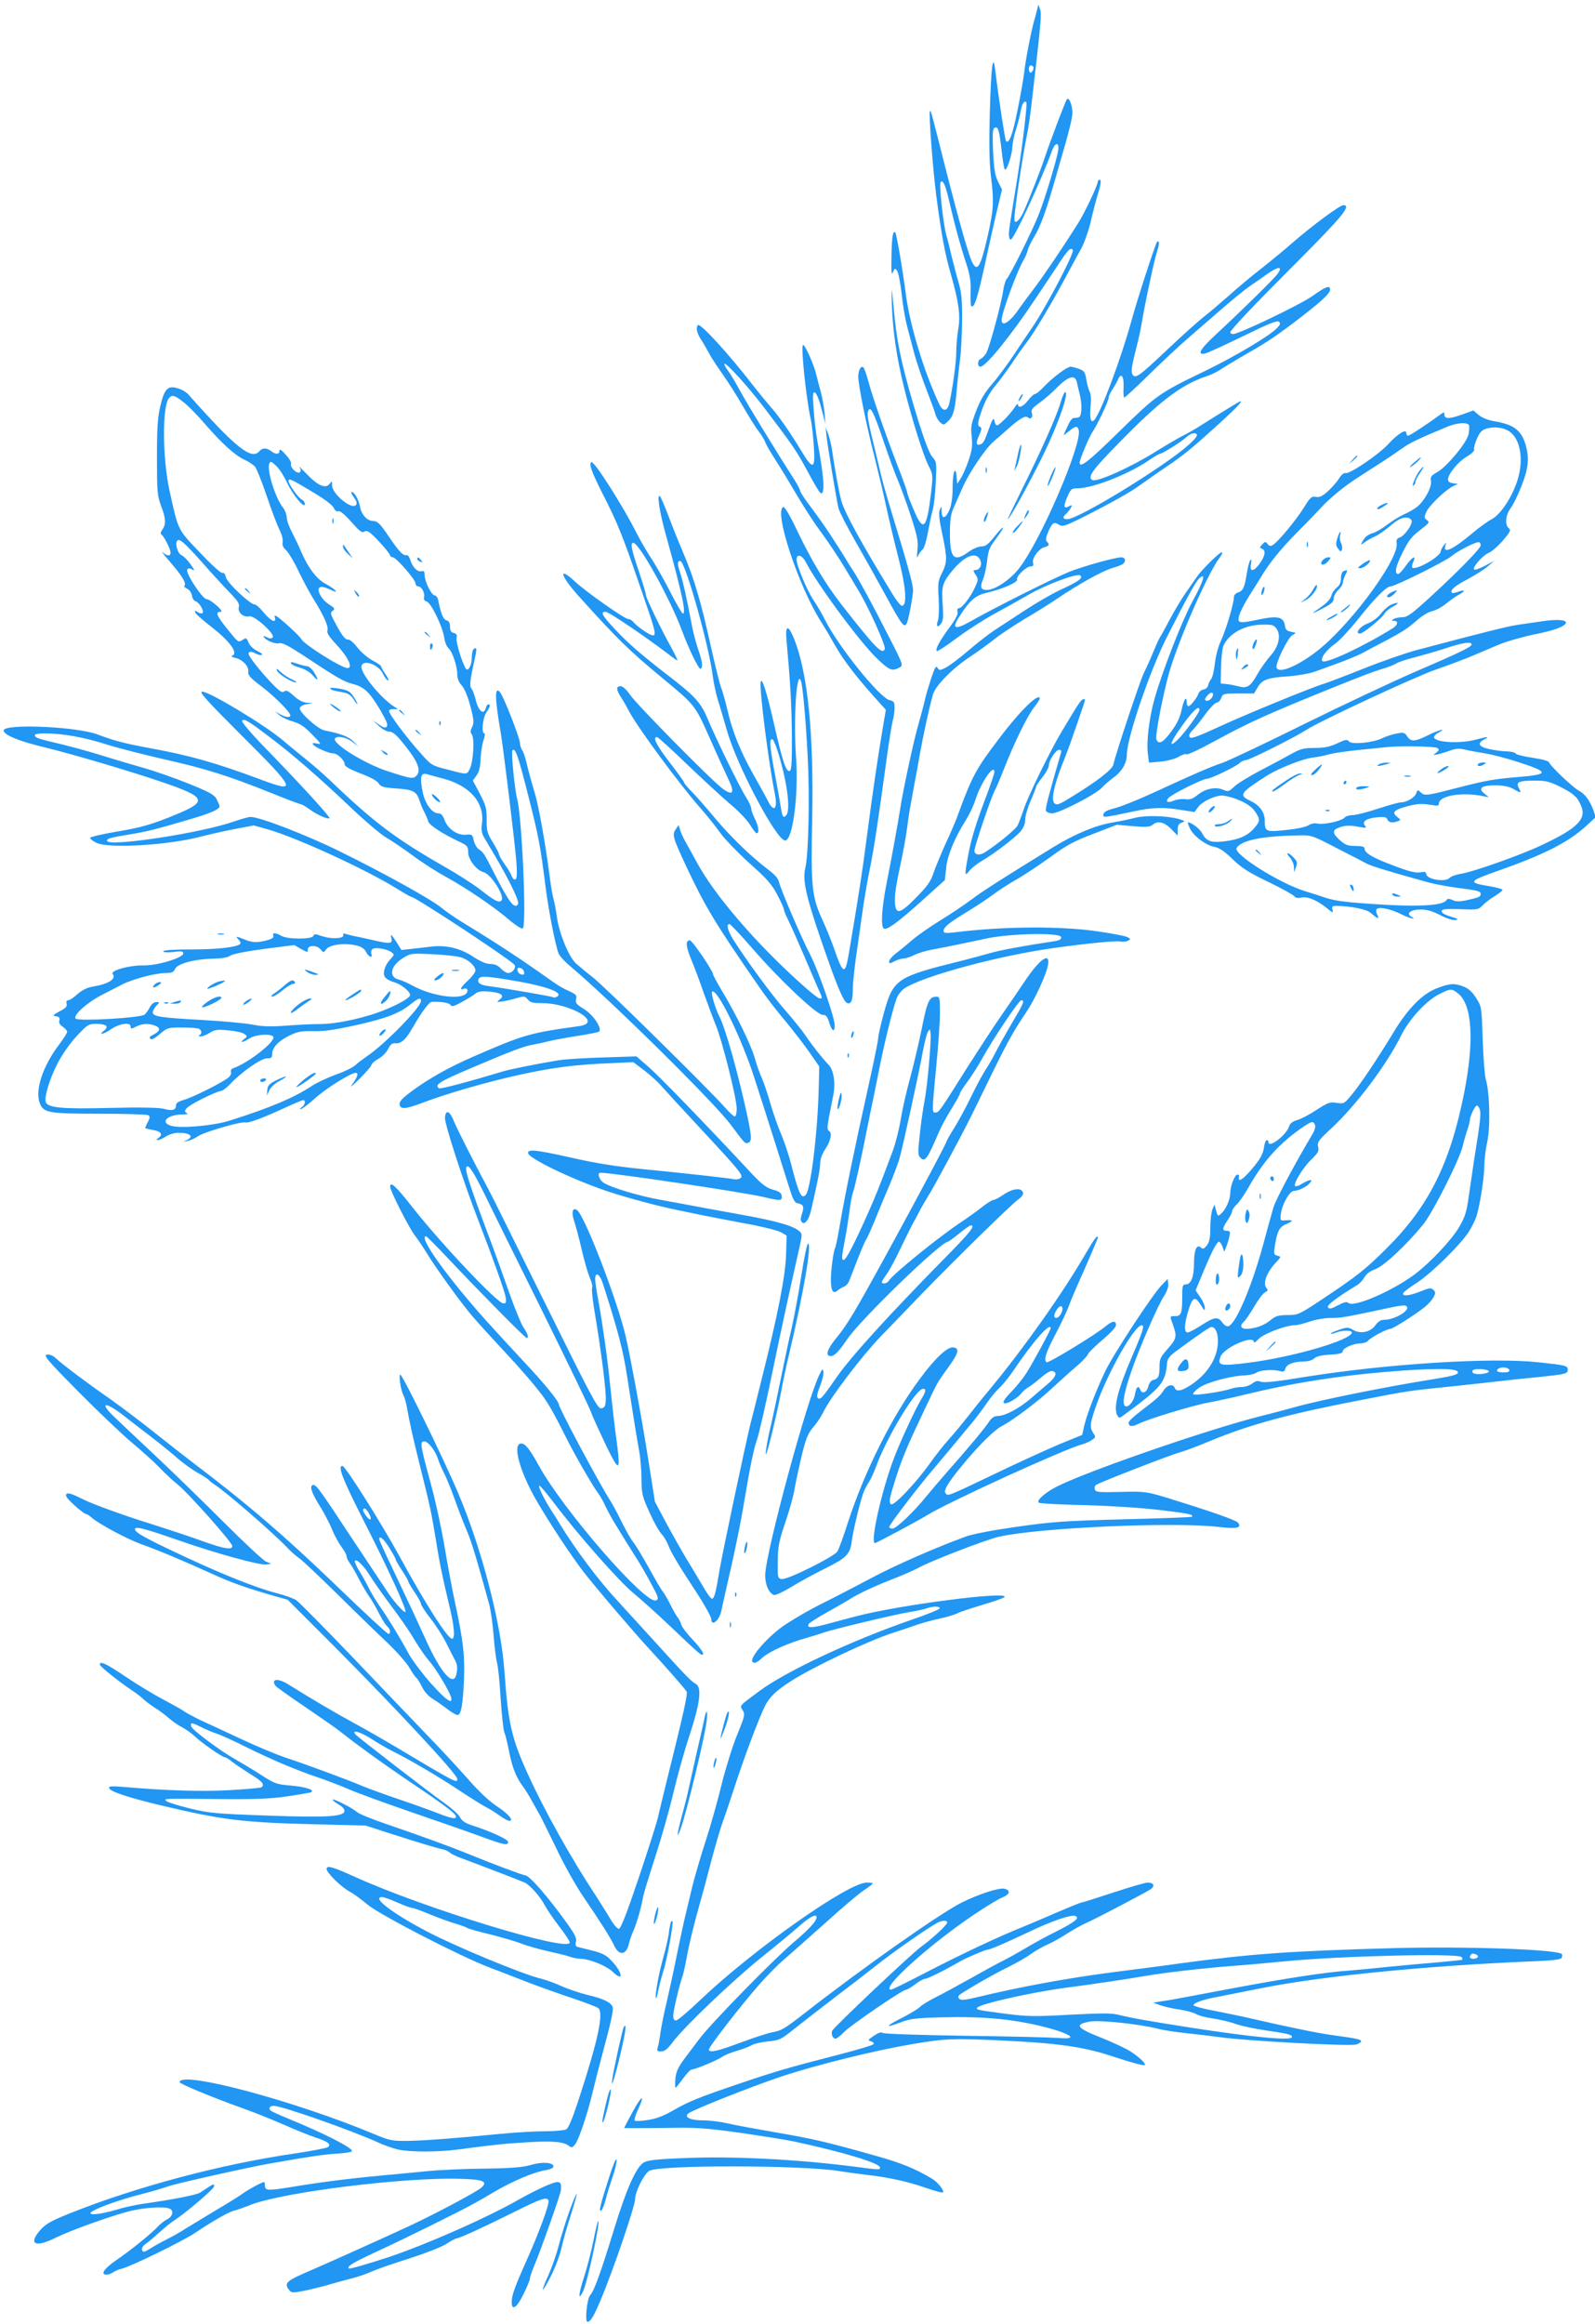 <?xml version="1.0" standalone="no"?>
<!DOCTYPE svg PUBLIC "-//W3C//DTD SVG 20010904//EN"
 "http://www.w3.org/TR/2001/REC-SVG-20010904/DTD/svg10.dtd">
<svg version="1.0" xmlns="http://www.w3.org/2000/svg"
 width="879pt" height="1280pt" viewBox="0 0 879 1280"
 preserveAspectRatio="xMidYMid meet">
<g transform="translate(0,1280) scale(0.1,-0.1)"
fill="#2196f3" stroke="none">
<path d="M5715 12745 c-4 -16 -11 -43 -16 -60 -16 -55 -48 -219 -54 -280 -4
-33 -20 -127 -37 -210 -27 -136 -47 -190 -64 -172 -5 5 -39 224 -60 396 -12
93 -22 11 -29 -233 -5 -182 -3 -280 6 -356 18 -145 15 -185 -20 -339 -37 -161
-55 -190 -82 -138 -19 34 -73 225 -150 527 -77 305 -79 313 -84 308 -8 -8 16
-321 35 -468 28 -210 47 -317 80 -430 44 -155 54 -227 41 -302 -6 -35 -11 -92
-11 -126 0 -56 -18 -189 -38 -282 -10 -46 -35 -50 -55 -8 -88 187 -166 447
-187 622 -13 104 -49 319 -56 325 -13 13 -19 -23 -21 -127 -2 -90 0 -111 8
-92 9 23 11 24 23 8 7 -10 18 -66 25 -127 6 -60 20 -142 31 -182 11 -41 29
-109 40 -152 12 -44 41 -129 65 -191 24 -62 47 -124 50 -138 4 -15 15 -34 26
-44 18 -16 20 -16 40 2 31 28 41 59 50 159 4 50 13 131 19 180 7 50 12 151 12
225 1 109 -3 149 -21 210 -12 41 -28 104 -37 140 -8 36 -21 88 -29 115 -17 62
-41 283 -31 292 14 14 27 -17 50 -118 29 -125 60 -238 93 -337 18 -56 24 -92
22 -148 -1 -41 0 -77 3 -79 17 -18 36 43 87 280 12 55 35 159 52 231 l31 130
-21 42 c-17 33 -23 68 -28 166 -4 93 -3 125 7 131 19 12 27 -9 39 -117 6 -55
14 -105 18 -111 9 -15 41 79 42 124 1 20 9 63 20 95 10 33 22 78 26 101 6 40
20 61 31 50 7 -7 -21 -238 -51 -427 -43 -264 -45 -277 -45 -304 0 -14 5 -26
10 -26 17 0 166 321 225 483 18 52 42 59 37 11 -6 -45 -67 -250 -105 -349 -33
-86 -156 -335 -180 -363 -6 -8 -14 -35 -18 -60 -11 -78 -78 -324 -95 -349 -8
-13 -22 -27 -30 -30 -17 -6 -19 -43 -1 -43 29 0 165 167 297 365 41 61 100
149 132 198 55 83 67 95 80 81 13 -13 -156 -333 -231 -439 -15 -22 -58 -85
-94 -140 -37 -55 -91 -128 -121 -162 -39 -45 -63 -86 -86 -145 -28 -73 -31
-89 -25 -144 5 -52 2 -74 -18 -133 -14 -40 -34 -84 -44 -99 l-18 -27 -3 38
c-6 68 -22 27 -22 -56 0 -55 -6 -96 -17 -124 -21 -51 -43 -56 -44 -10 0 31 -1
31 -10 8 -7 -18 -3 -56 16 -143 26 -125 26 -146 -8 -213 -17 -34 -19 -52 -14
-133 3 -52 1 -106 -4 -120 -12 -32 -2 -43 17 -17 12 16 14 38 9 105 -8 100 -1
122 57 191 68 80 128 102 150 54 12 -27 -2 -55 -28 -55 -12 0 -11 -5 2 -25 16
-24 16 -28 -2 -68 -23 -53 -72 -117 -89 -117 -8 0 -11 -7 -8 -20 4 -13 -11
-42 -45 -87 -54 -74 -79 -119 -69 -129 3 -4 52 28 108 70 56 42 152 104 213
137 61 33 143 79 181 101 97 57 274 123 289 108 15 -15 -8 -32 -114 -81 -47
-22 -134 -73 -195 -113 -60 -40 -135 -88 -165 -108 -30 -20 -95 -70 -145 -113
-49 -42 -105 -84 -124 -93 -31 -16 -35 -16 -44 -1 -9 14 -15 3 -34 -54 -13
-39 -31 -98 -38 -131 -8 -34 -24 -92 -35 -131 -25 -86 -85 -365 -99 -460 -13
-81 -43 -249 -77 -421 -25 -128 -31 -229 -13 -239 16 -11 82 38 215 158 l121
109 7 66 c7 70 48 169 108 263 19 30 43 80 53 112 29 94 105 205 105 154 0 -8
-19 -63 -41 -123 -60 -157 -88 -248 -104 -339 -20 -105 -19 -116 6 -83 11 14
41 39 67 54 69 40 186 129 216 164 17 21 26 43 26 67 0 19 14 65 30 103 17 38
30 72 30 77 0 4 16 28 35 52 19 24 35 53 35 64 0 28 39 87 57 87 10 0 14 -6
10 -17 -67 -230 -87 -307 -83 -319 3 -8 19 -14 35 -14 38 0 237 103 271 139
14 15 42 40 63 55 51 37 77 82 77 131 1 91 127 462 221 646 113 223 159 306
179 324 38 34 23 -16 -38 -127 -58 -107 -170 -394 -211 -543 -28 -100 -44
-235 -35 -298 l6 -48 67 6 c37 4 80 16 98 27 18 11 37 17 43 13 5 -3 73 28
149 70 195 106 286 147 626 285 189 76 248 99 305 116 30 9 63 22 74 29 12 8
58 23 102 34 45 12 123 34 174 51 94 31 140 37 140 20 0 -13 -61 -43 -310
-150 -118 -51 -393 -180 -610 -287 -217 -108 -421 -204 -453 -215 -64 -21
-163 -64 -377 -163 -80 -37 -174 -75 -210 -85 -47 -12 -66 -21 -69 -35 -4 -20
-5 -21 159 14 109 24 172 26 272 9 l71 -11 19 26 c25 35 104 70 143 64 72 -12
145 -48 170 -85 32 -47 31 -54 -5 -96 -36 -41 -86 -62 -167 -71 -70 -8 -96 2
-118 45 -12 24 -59 60 -78 60 -3 0 2 -15 10 -32 19 -43 88 -94 136 -103 28 -6
55 -24 100 -68 50 -48 88 -73 197 -125 74 -36 139 -72 143 -79 6 -9 19 -12 41
-7 36 6 85 -15 143 -62 29 -24 31 -24 26 -5 -4 18 -1 21 23 21 76 -1 167 -19
187 -38 38 -33 51 -38 38 -13 -7 12 -9 26 -5 32 10 16 77 3 134 -26 48 -24 94
-35 57 -14 -30 18 -2 39 53 39 33 0 65 -9 107 -31 34 -18 70 -29 84 -27 19 3
14 7 -26 19 -31 9 -50 20 -50 29 0 12 17 14 101 12 97 -4 102 -3 125 21 13 14
43 37 67 51 23 14 42 30 42 34 0 5 -34 14 -75 21 -117 19 -113 27 50 84 257
91 384 155 485 246 l54 50 -13 38 c-19 52 -47 91 -79 107 -33 17 -158 136
-164 155 -2 9 -35 18 -93 27 -49 7 -91 18 -93 24 -2 5 -22 10 -45 11 -23 0
-67 6 -97 12 -61 13 -72 33 -30 54 33 17 17 16 -50 -2 -84 -22 -218 -15 -227
12 -2 6 8 19 24 27 52 28 3 16 -57 -14 -72 -36 -95 -37 -115 -6 -14 21 -20 23
-60 15 -25 -5 -59 -16 -77 -25 -48 -25 -170 -37 -184 -18 -10 12 -19 11 -65
-11 -41 -19 -71 -25 -124 -25 -59 0 -78 -5 -125 -31 -30 -17 -107 -58 -170
-91 -63 -33 -129 -73 -147 -90 -30 -29 -34 -30 -63 -18 -42 17 -96 6 -139 -28
-28 -23 -44 -28 -69 -24 -18 2 -46 -1 -62 -8 -34 -14 -49 -8 -31 14 17 20 188
106 212 106 22 0 174 74 183 89 4 5 21 13 39 16 30 7 273 129 327 165 68 45
591 289 711 331 75 26 165 60 200 75 35 15 100 42 144 61 44 19 136 45 203 59
109 21 171 45 172 65 0 15 -53 18 -122 8 -40 -6 -102 -15 -138 -20 -58 -8
-182 -39 -563 -140 -60 -16 -193 -62 -295 -103 -103 -41 -198 -77 -212 -81
-65 -19 -422 -165 -568 -232 -123 -57 -166 -73 -174 -65 -9 9 -5 20 18 44 17
18 49 59 72 91 24 31 49 57 58 57 8 0 19 11 24 25 9 24 13 25 95 25 l86 0 20
34 c25 43 55 53 174 61 50 4 113 15 140 25 28 10 88 32 135 49 47 17 103 41
125 52 22 12 74 40 115 61 109 57 139 77 192 124 28 24 62 44 82 48 19 4 54
23 77 42 23 19 56 42 72 50 35 19 30 28 -8 14 -15 -6 -30 -8 -33 -6 -13 14 14
38 85 75 43 23 94 55 113 72 l35 30 -52 -28 c-29 -15 -55 -24 -59 -20 -11 11
45 76 79 91 18 7 53 38 79 68 41 48 46 58 33 68 -23 19 -18 72 9 109 14 18 41
73 60 122 38 95 45 152 25 224 -23 84 -67 118 -176 135 -33 6 -66 19 -84 34
l-29 25 -67 -24 c-69 -24 -93 -23 -93 2 0 13 -3 14 -19 2 -73 -54 -172 -119
-181 -119 -5 0 -10 7 -10 15 0 25 -48 -5 -102 -64 -53 -57 -213 -165 -233
-157 -8 3 -23 -9 -35 -29 -11 -18 -39 -50 -61 -70 -32 -29 -47 -36 -68 -32
-23 4 -30 -2 -66 -60 -43 -69 -144 -191 -172 -206 -11 -7 -20 -5 -28 7 -11 14
-13 14 -29 -3 -15 -16 -15 -19 -1 -24 22 -9 18 -36 -11 -79 -34 -48 -59 -51
-50 -6 4 21 3 29 -3 23 -6 -6 -15 -41 -21 -80 -12 -74 -20 -91 -51 -100 -10
-4 -19 -14 -19 -24 0 -34 -42 -175 -69 -235 -18 -37 -31 -88 -36 -131 -4 -38
-13 -77 -20 -85 -7 -8 -15 -24 -17 -35 -2 -11 -13 -21 -25 -23 -12 -2 -25 -12
-28 -22 -8 -24 -44 -70 -56 -70 -5 0 -9 9 -9 20 0 41 -16 18 -28 -39 -9 -43
-25 -77 -57 -120 -45 -62 -70 -75 -82 -44 -9 22 43 282 77 391 63 200 213 536
272 611 10 13 16 26 13 29 -7 7 -110 -93 -138 -134 -12 -17 -41 -59 -64 -92
-23 -33 -63 -100 -89 -149 -25 -48 -50 -92 -54 -98 -4 -5 -21 -44 -38 -85 -17
-41 -40 -91 -50 -111 -18 -36 -156 -448 -166 -500 -6 -28 -89 -92 -234 -181
-65 -40 -79 -45 -91 -33 -19 19 -4 94 44 217 21 51 46 120 57 153 12 33 30 85
40 115 32 91 32 93 17 88 -13 -4 -26 -24 -120 -181 -63 -106 -185 -355 -208
-427 -12 -36 -27 -75 -33 -87 -10 -21 -113 -105 -180 -148 -30 -19 -58 -14
-58 9 0 22 88 282 109 325 11 20 36 80 56 131 54 138 128 289 164 334 17 21
31 43 31 47 0 39 -107 -64 -220 -214 -134 -176 -152 -210 -237 -442 -8 -22
-36 -87 -63 -145 -26 -58 -56 -130 -66 -160 -14 -44 -33 -71 -94 -133 -89 -91
-113 -97 -118 -32 -3 44 5 95 37 245 11 52 25 129 30 170 5 41 14 100 20 130
5 30 15 80 20 110 6 30 20 107 31 170 20 109 48 240 71 323 13 49 109 147 209
212 41 27 100 70 131 95 31 25 106 74 165 110 60 35 143 87 184 115 112 76
249 152 300 166 25 7 51 17 58 22 19 15 14 37 -8 37 -34 0 -207 -48 -288 -80
-86 -35 -414 -199 -535 -268 -96 -55 -116 -48 -68 25 57 88 88 114 149 128 87
20 173 58 167 73 -6 17 51 72 75 72 13 0 17 5 13 20 -7 25 32 78 63 86 26 7
30 14 13 31 -8 8 -5 24 9 57 22 49 31 53 61 34 16 -10 35 -4 123 40 157 79
272 143 324 182 27 19 93 66 148 103 95 64 150 110 321 267 65 60 92 90 81 90
-4 0 -97 -57 -221 -135 -27 -18 -72 -43 -100 -57 -27 -14 -90 -51 -140 -82
-139 -88 -332 -175 -356 -160 -27 16 1 56 149 206 221 227 341 318 477 364 28
9 63 26 79 37 16 11 65 41 110 67 138 79 175 102 295 192 141 107 201 160 201
182 0 27 -22 19 -98 -35 -70 -49 -404 -209 -436 -209 -9 0 -16 4 -16 9 0 13
125 145 377 397 242 243 292 304 246 304 -19 0 -169 -111 -280 -207 -43 -38
-121 -102 -173 -143 -52 -40 -132 -107 -177 -148 -46 -40 -109 -94 -140 -118
-32 -25 -121 -105 -198 -178 -161 -152 -179 -165 -195 -137 -7 15 -3 44 15
117 14 53 30 122 35 153 16 102 70 355 86 404 9 27 13 51 10 54 -3 4 -7 4 -9
2 -10 -12 -111 -323 -142 -437 -57 -208 -171 -512 -205 -546 -19 -19 -26 9
-20 75 4 38 2 70 -6 84 -6 12 -14 42 -18 67 -6 38 -11 46 -40 56 -18 7 -38 12
-46 12 -19 0 -97 -58 -144 -107 -22 -24 -45 -43 -52 -43 -6 0 -24 -16 -38 -35
-27 -35 -56 -47 -56 -22 0 6 -9 -1 -19 -18 -10 -16 -37 -48 -59 -69 -41 -39
-43 -39 -54 4 -3 8 -13 -8 -22 -35 -31 -86 -35 -95 -51 -102 -26 -10 -29 5 -9
49 14 31 15 43 6 46 -18 6 -15 26 13 104 16 43 42 90 69 122 24 28 64 83 90
121 25 39 62 90 81 115 46 59 151 236 232 390 22 41 54 100 71 130 17 30 40
96 52 145 11 50 27 110 34 135 23 73 27 100 16 100 -5 0 -10 -5 -10 -10 0 -19
-73 -174 -109 -230 -89 -141 -191 -291 -241 -357 -30 -39 -66 -88 -80 -108
-52 -78 -100 -110 -100 -67 0 40 88 277 123 334 8 13 17 35 21 50 3 15 20 48
36 75 30 48 62 133 101 268 11 39 29 99 39 135 48 162 69 247 70 277 0 42 -18
89 -30 77 -8 -8 -91 -228 -125 -329 -18 -56 -82 -219 -112 -287 -23 -53 -53
-78 -53 -45 0 48 47 357 70 467 6 25 17 101 25 170 52 450 56 491 47 518 l-10
27 -7 -30z m-22 -311 c8 -8 -3 -34 -14 -34 -5 0 -9 9 -9 20 0 19 11 26 23 14z
m1348 -1142 c-20 -28 -194 -199 -345 -339 -86 -80 -102 -112 -50 -99 13 4 106
46 206 95 137 67 186 87 196 79 10 -9 8 -16 -10 -35 -40 -42 -227 -154 -398
-237 -255 -123 -266 -132 -472 -333 -168 -165 -218 -204 -218 -172 0 18 52
143 71 170 26 38 89 171 89 189 0 8 9 29 21 45 11 17 24 40 30 53 17 43 34 20
31 -41 -2 -32 0 -57 4 -57 4 0 69 60 143 133 75 73 167 159 206 192 38 33 120
104 181 157 61 53 135 114 165 134 30 21 76 52 102 71 55 37 77 35 48 -5z
m-1106 -599 c3 -16 10 -44 15 -64 14 -51 12 -116 -2 -126 -7 -4 -20 -6 -28 -5
-9 1 -23 -15 -34 -40 -11 -24 -22 -47 -24 -53 -3 -5 9 3 27 18 38 31 47 33 55
11 26 -67 -210 -617 -329 -766 -48 -62 -132 -118 -177 -118 -33 0 -39 16 -20
60 8 19 18 65 22 101 6 57 14 75 50 123 55 73 48 82 -9 11 -35 -44 -50 -55
-73 -55 -15 0 -47 -13 -70 -30 -80 -58 -103 -37 -103 100 0 78 4 106 22 146
12 27 33 76 48 109 35 80 127 217 173 255 20 17 48 41 62 54 74 67 109 89 124
77 18 -15 30 1 22 27 -5 14 6 27 41 52 27 19 72 58 100 87 62 62 99 71 108 26z
m2161 -236 c2 -7 1 -29 -3 -50 -10 -46 -119 -178 -173 -208 -33 -19 -38 -26
-34 -48 7 -33 -37 -113 -79 -145 -18 -13 -49 -31 -69 -39 -20 -9 -61 -33 -90
-55 -29 -22 -64 -43 -78 -47 -31 -9 -48 -22 -62 -49 -11 -20 -11 -20 13 -3 13
10 40 25 59 33 19 9 54 34 79 55 46 41 80 55 106 45 8 -3 15 -11 15 -18 0 -24
-40 -78 -64 -88 -18 -6 -22 -14 -19 -32 13 -71 -182 -354 -369 -534 -118 -114
-276 -196 -293 -152 -8 21 62 166 88 180 22 12 22 12 -8 18 -22 4 -31 11 -33
30 -8 55 -39 61 -167 33 -52 -11 -79 -13 -86 -6 -13 13 9 67 60 148 21 33 47
74 57 91 49 83 110 157 200 249 55 55 113 116 131 135 45 50 129 120 198 164
33 22 94 61 135 87 41 27 95 63 120 81 40 29 93 54 250 119 53 21 109 24 116
6z m224 -35 c59 -43 77 -151 45 -260 -28 -95 -94 -196 -144 -222 -20 -10 -69
-45 -109 -79 -105 -88 -160 -114 -147 -68 7 22 7 22 -9 2 -8 -11 -16 -25 -16
-32 0 -28 -139 -108 -157 -89 -3 3 -1 18 6 32 18 41 -8 25 -44 -26 -16 -23
-34 -42 -40 -42 -22 2 -14 42 25 119 32 65 51 89 96 123 50 38 54 43 38 55
-15 11 -16 16 -4 44 14 35 110 126 150 144 l25 11 -27 4 c-19 2 -28 9 -28 21
0 30 56 98 104 126 26 15 43 32 40 39 -3 7 4 33 15 59 16 36 27 48 53 56 43
13 96 6 128 -17z m-1770 -73 c-134 -120 -607 -409 -668 -409 -26 0 -28 12 -6
30 8 8 20 22 25 32 9 17 8 18 -10 9 -29 -16 -32 -1 -9 52 19 43 23 47 55 47
84 0 279 76 394 154 29 20 57 36 61 36 12 0 110 61 138 85 31 28 52 35 65 23
7 -6 -9 -27 -45 -59z m1610 -553 c0 -17 -119 -139 -277 -284 -104 -95 -127
-112 -155 -112 -18 0 -40 -5 -48 -10 -13 -8 -12 -10 3 -10 24 0 21 -22 -5 -39
-159 -100 -373 -200 -390 -183 -14 14 20 61 70 96 22 15 79 76 127 136 91 115
156 180 179 180 24 0 302 138 336 167 36 30 140 83 153 76 4 -2 7 -10 7 -17z
m-1124 -461 c25 -38 10 -99 -36 -149 -20 -23 -52 -67 -70 -99 -39 -70 -57 -81
-108 -67 -20 5 -50 11 -66 12 l-29 3 2 89 c1 48 7 100 12 115 27 69 117 120
216 120 56 1 64 -2 79 -24z m-356 -376 c-6 -10 -17 -19 -25 -19 -19 0 -19 9 1
31 21 23 38 14 24 -12z m-70 -70 c0 -15 -83 -129 -119 -163 -48 -46 -46 -25 5
50 71 103 114 146 114 113z m1310 -209 c13 -9 12 -12 -5 -26 -19 -15 -19 -15
10 -9 17 4 47 13 68 21 28 10 48 12 80 5 23 -6 73 -15 111 -21 38 -6 119 -27
180 -47 175 -56 176 -69 5 -83 -131 -11 -174 -18 -319 -55 -189 -49 -198 -50
-219 -31 -18 17 -20 16 -26 -3 -7 -24 -53 -51 -85 -51 -12 0 -69 -16 -127 -35
-58 -19 -120 -35 -138 -35 -18 0 -38 -6 -44 -13 -15 -19 -113 -41 -149 -34
-18 4 -37 0 -51 -9 -12 -9 -64 -20 -122 -26 -114 -12 -119 -10 -119 53 0 44
-29 84 -78 107 -68 32 -59 44 91 140 64 40 198 93 252 99 22 2 63 10 90 18 28
7 102 18 165 24 63 6 129 13 145 15 72 8 271 5 285 -4z m678 -214 c75 -38 95
-56 116 -106 30 -72 -21 -123 -219 -216 -111 -53 -382 -149 -447 -158 -25 -4
-52 -14 -58 -21 -23 -27 -130 -9 -130 21 0 11 -8 13 -33 9 -24 -5 -61 4 -145
36 -116 43 -162 70 -162 95 0 10 -13 14 -50 14 -41 0 -55 5 -85 31 -42 37 -44
56 -9 69 35 14 60 15 114 5 39 -7 43 -6 32 7 -18 23 8 40 68 46 40 4 51 1 56
-12 6 -17 30 -21 59 -9 16 5 15 8 -5 23 -30 23 -20 37 43 55 64 18 90 20 145
11 35 -6 42 -5 42 8 0 41 118 63 230 43 l45 -9 -25 21 c-37 30 -14 46 65 45
45 -1 73 -7 99 -22 39 -23 42 -22 25 10 -16 30 3 38 89 38 63 0 82 -5 140 -34z
m-1231 -338 c76 -39 152 -78 168 -87 27 -13 134 -46 338 -102 38 -10 107 -23
155 -29 122 -16 132 -19 132 -35 0 -15 -9 -19 -82 -35 -35 -7 -54 -7 -73 2
-21 9 -28 9 -34 -1 -20 -31 -166 -38 -416 -20 -151 10 -205 18 -260 37 -16 6
-61 20 -100 32 -142 43 -401 206 -380 239 25 42 142 66 337 69 76 2 76 2 215
-70z"/>
<path d="M5845 10583 c-22 -76 -108 -268 -211 -475 -46 -93 -82 -168 -80 -168
10 0 131 221 199 362 81 167 140 338 117 338 -5 0 -16 -26 -25 -57z"/>
<path d="M5611 10303 c-6 -27 -13 -59 -16 -73 l-6 -25 14 25 c13 23 31 120 23
120 -3 0 -9 -21 -15 -47z"/>
<path d="M5432 10210 c0 -14 2 -19 5 -12 2 6 2 18 0 25 -3 6 -5 1 -5 -13z"/>
<path d="M5791 10179 c-12 -29 -20 -54 -17 -56 2 -2 13 19 25 48 12 28 20 53
18 55 -2 3 -14 -19 -26 -47z"/>
<path d="M5651 9963 c-10 -26 -10 -27 4 -9 8 11 15 23 15 28 0 15 -7 8 -19
-19z"/>
<path d="M5430 9959 c-6 -11 -10 -25 -7 -32 2 -6 9 3 15 21 12 36 8 42 -8 11z"/>
<path d="M5605 9900 c-16 -16 -26 -32 -23 -35 3 -3 17 10 32 30 33 43 29 45
-9 5z"/>
<path d="M7790 10250 c-19 -17 -26 -27 -15 -21 19 9 63 51 54 51 -3 0 -20 -14
-39 -30z"/>
<path d="M7827 10212 c-20 -22 -52 -96 -38 -87 6 3 11 12 11 19 0 7 11 30 25
50 27 39 27 46 2 18z"/>
<path d="M7613 10018 c-13 -6 -23 -15 -23 -20 0 -8 17 -1 50 22 20 13 1 12
-27 -2z"/>
<path d="M7370 9835 c-9 -28 -9 -39 4 -57 13 -18 16 -19 21 -6 4 9 1 26 -5 38
-6 11 -8 30 -5 40 4 11 4 20 1 20 -2 0 -10 -16 -16 -35z"/>
<path d="M7202 9800 c0 -14 2 -19 5 -12 2 6 2 18 0 25 -3 6 -5 1 -5 -13z"/>
<path d="M7290 9715 c-23 -27 3 -36 27 -9 19 22 20 24 3 24 -9 0 -23 -7 -30
-15z"/>
<path d="M7510 9694 c-28 -20 -31 -24 -14 -24 20 0 62 35 53 44 -2 2 -20 -7
-39 -20z"/>
<path d="M7403 9653 c-7 -2 -13 -20 -13 -38 0 -23 -7 -39 -23 -52 -13 -10 -27
-30 -30 -45 -5 -18 -26 -41 -60 -64 -59 -41 -55 -41 21 -1 40 21 52 33 52 50
0 13 11 34 25 47 14 13 25 31 25 39 0 9 7 28 14 44 15 27 13 30 -11 20z"/>
<path d="M7236 9552 c-8 -16 -28 -40 -43 -51 l-28 -22 32 16 c30 14 71 70 59
82 -2 3 -11 -9 -20 -25z"/>
<path d="M6955 9550 c-4 -12 -5 -24 -2 -27 3 -2 8 5 12 17 4 12 5 24 2 27 -3
2 -8 -5 -12 -17z"/>
<path d="M7405 9444 c-19 -15 -22 -21 -9 -15 18 9 52 41 43 41 -2 0 -17 -12
-34 -26z"/>
<path d="M7338 9404 c-38 -20 -36 -28 2 -9 17 9 30 18 30 20 0 7 -1 6 -32 -11z"/>
<path d="M7674 9540 c-27 -11 -40 -30 -21 -30 8 0 22 9 32 20 20 22 19 23 -11
10z"/>
<path d="M7659 9465 c-14 -8 -38 -30 -52 -49 -16 -20 -45 -41 -71 -51 -42 -16
-71 -55 -41 -55 17 0 122 85 135 110 6 11 27 29 48 39 20 11 30 20 22 20 -8 0
-27 -6 -41 -14z"/>
<path d="M6910 9260 c-6 -11 -9 -26 -7 -33 3 -7 10 1 16 17 14 35 7 47 -9 16z"/>
<path d="M6814 9216 c-3 -8 -4 -25 -2 -38 3 -17 5 -13 9 15 5 38 2 47 -7 23z"/>
<path d="M6849 9123 c-13 -15 -12 -15 9 -4 23 12 28 21 13 21 -5 0 -15 -7 -22
-17z"/>
<path d="M7600 8590 c-13 -9 -13 -10 0 -9 8 1 26 5 40 9 l25 8 -25 1 c-14 0
-32 -4 -40 -9z"/>
<path d="M8145 8590 c-8 -13 15 -13 35 0 12 8 11 10 -7 10 -12 0 -25 -4 -28
-10z"/>
<path d="M7248 8560 c-22 -20 -28 -30 -17 -30 8 0 25 14 37 30 29 38 21 38
-20 0z"/>
<path d="M7939 8560 c-31 -25 -18 -25 23 0 20 12 26 20 17 20 -9 0 -27 -9 -40
-20z"/>
<path d="M7085 8499 c-68 -46 -84 -59 -69 -59 5 0 34 19 64 41 30 23 66 45 80
50 20 6 21 7 5 8 -11 1 -47 -17 -80 -40z"/>
<path d="M7743 8523 c9 -2 23 -2 30 0 6 3 -1 5 -18 5 -16 0 -22 -2 -12 -5z"/>
<path d="M7405 8490 c-3 -5 -1 -10 4 -10 6 0 11 5 11 10 0 6 -2 10 -4 10 -3 0
-8 -4 -11 -10z"/>
<path d="M7475 8460 c-7 -12 19 -12 55 0 22 7 21 8 -12 9 -20 1 -40 -3 -43 -9z"/>
<path d="M7308 8333 c7 -3 16 -2 19 1 4 3 -2 6 -13 5 -11 0 -14 -3 -6 -6z"/>
<path d="M6920 8116 c0 -2 8 -10 18 -17 15 -13 16 -12 3 4 -13 16 -21 21 -21
13z"/>
<path d="M7108 8077 c12 -13 22 -36 23 -53 l1 -29 10 28 c9 24 7 32 -13 53
-12 13 -27 24 -32 24 -6 0 -1 -10 11 -23z"/>
<path d="M7440 7923 c0 -4 5 -15 10 -23 8 -13 10 -13 10 2 0 9 -4 20 -10 23
-5 3 -10 3 -10 -2z"/>
<path d="M7675 7870 c3 -5 16 -10 28 -9 21 0 21 1 2 9 -28 12 -37 12 -30 0z"/>
<path d="M4915 11120 c5 -143 26 -287 66 -450 41 -167 105 -373 136 -435 25
-49 25 -51 14 -150 -24 -203 -43 -220 -97 -90 -19 44 -34 85 -34 91 0 6 -23
71 -52 145 -71 184 -146 402 -164 474 -9 33 -20 64 -25 70 -14 14 -29 -13 -29
-50 0 -45 43 -261 89 -440 22 -88 52 -214 66 -280 14 -66 44 -191 66 -277 41
-159 49 -257 22 -265 -7 -3 -28 22 -48 54 -175 285 -271 460 -288 523 -14 50
-36 174 -53 290 -4 24 -13 60 -20 80 l-14 35 4 -40 c5 -52 56 -359 67 -405 5
-19 47 -102 95 -185 47 -82 122 -216 166 -297 90 -166 103 -182 117 -147 10
24 33 151 33 179 -1 35 -32 145 -122 440 -21 69 -46 157 -55 195 -9 39 -23 97
-31 130 -38 152 -47 203 -40 220 12 33 30 -2 85 -165 29 -85 65 -184 81 -220
15 -36 47 -123 70 -194 36 -111 41 -138 36 -185 -4 -43 -3 -50 4 -32 6 13 17
29 25 35 8 6 21 49 29 96 9 47 20 101 26 120 6 19 14 87 17 150 5 111 5 116
-19 143 -16 18 -42 87 -76 195 -83 271 -115 410 -131 567 -6 61 -13 128 -15
150 -2 22 -3 -12 -1 -75z"/>
<path d="M3840 10987 c0 -12 10 -38 23 -57 13 -19 32 -53 44 -75 11 -22 46
-75 77 -119 31 -43 81 -123 112 -177 31 -54 69 -115 85 -135 15 -20 31 -45 35
-57 4 -12 26 -51 49 -87 23 -36 55 -87 71 -114 93 -158 136 -226 200 -313 39
-54 92 -134 118 -178 26 -44 61 -102 78 -130 53 -87 151 -303 144 -320 -13
-34 -52 6 -235 240 -90 115 -167 243 -248 412 -38 81 -69 133 -76 130 -55 -19
85 -443 211 -637 16 -25 48 -79 71 -120 44 -79 111 -168 218 -288 l65 -72 -16
-93 c-29 -173 -58 -368 -91 -623 -22 -172 -44 -313 -97 -626 -20 -120 -31
-117 -78 17 -17 50 -49 128 -71 175 -55 122 -61 179 -53 550 9 467 -24 800
-99 989 -32 80 -50 80 -43 0 22 -245 28 -351 30 -525 1 -151 -2 -198 -12 -201
-19 -7 -39 51 -82 240 -45 199 -73 285 -78 248 -7 -46 45 -453 79 -618 16 -80
-7 -101 -39 -35 -10 20 -47 87 -81 147 -72 129 -114 233 -142 353 -11 48 -27
105 -36 127 -8 22 -34 128 -58 235 -51 233 -92 371 -150 505 -23 55 -60 145
-80 200 -21 55 -42 104 -47 110 -20 23 -5 -83 34 -220 87 -315 111 -425 91
-425 -4 0 -35 52 -67 115 -32 63 -79 146 -103 183 -25 37 -62 101 -84 144 -78
154 -235 401 -250 392 -15 -9 1 -53 62 -174 81 -158 110 -230 201 -495 91
-261 97 -285 76 -285 -17 0 -85 47 -107 73 -7 9 -20 17 -29 17 -19 0 -232 149
-294 207 -95 88 -80 31 23 -83 212 -235 274 -296 465 -454 174 -144 175 -145
254 -323 39 -89 86 -190 102 -225 39 -79 29 -99 -29 -57 -58 42 -475 464 -511
518 -20 29 -40 47 -52 47 -26 0 -25 -19 3 -62 12 -18 33 -55 46 -80 47 -88
267 -387 387 -525 40 -45 91 -109 114 -142 23 -32 95 -107 159 -165 98 -87
124 -117 154 -174 21 -39 37 -75 37 -82 0 -7 12 -35 26 -63 14 -28 50 -110 81
-182 30 -71 66 -154 79 -184 28 -62 28 -61 11 -61 -7 0 -51 34 -97 76 -255
228 -483 494 -580 674 -23 41 -51 94 -64 116 -13 23 -26 52 -29 65 l-7 24 -16
-23 c-21 -30 -16 -46 58 -205 105 -223 160 -315 404 -667 32 -47 95 -129 140
-182 44 -53 105 -132 135 -175 l54 -78 -3 -115 c-3 -146 -19 -327 -38 -455
-19 -116 -28 -145 -48 -145 -16 0 -33 47 -66 177 -11 44 -35 116 -53 160 -19
43 -46 121 -61 173 -15 52 -36 115 -47 140 -12 25 -30 76 -40 113 -21 73 -101
237 -181 370 -26 44 -48 84 -48 89 0 19 -115 188 -128 188 -25 0 -23 -31 7
-105 17 -41 49 -125 70 -187 22 -62 52 -142 67 -178 34 -83 114 -401 114 -457
0 -25 -5 -43 -11 -43 -6 0 -32 24 -57 53 -86 97 -666 669 -727 715 -33 25 -74
60 -92 76 -40 38 -92 166 -104 255 -5 36 -13 80 -18 96 -5 17 -15 71 -21 120
-24 188 -62 401 -85 474 -13 42 -31 107 -40 145 -8 38 -21 76 -27 83 -6 8 -12
26 -13 42 -3 34 -92 260 -111 280 -29 31 -27 -37 6 -229 15 -90 78 -606 86
-711 4 -60 3 -88 -5 -93 -6 -4 -15 3 -21 18 -5 14 -23 44 -40 67 -16 23 -30
47 -30 53 0 6 -16 36 -34 66 -31 50 -35 64 -34 126 0 61 -4 77 -38 142 l-38
72 20 28 c14 19 21 46 22 90 2 35 9 81 16 103 8 21 10 39 5 39 -17 0 -9 85 11
115 22 33 25 45 11 45 -5 0 -11 -9 -14 -21 -10 -39 -39 -18 -54 40 -7 30 -18
61 -25 68 -11 14 -8 46 16 153 15 67 15 77 -3 65 -6 -3 -11 -26 -11 -49 0 -41
-21 -78 -33 -59 -21 33 -56 149 -51 168 4 17 0 24 -15 28 -15 4 -21 13 -21 35
0 21 -6 31 -19 35 -18 4 -30 32 -46 110 -3 15 -12 27 -19 27 -18 0 -56 77 -56
112 0 20 -4 25 -18 21 -21 -5 -50 24 -61 63 -5 16 -14 28 -21 26 -19 -4 -42
20 -101 108 -45 66 -59 79 -81 80 -35 0 -66 34 -74 79 -8 40 -31 81 -46 81 -5
0 0 -14 13 -31 16 -22 18 -34 10 -42 -25 -25 -131 63 -131 109 0 26 -1 26 -13
9 -22 -29 -65 -11 -126 53 -30 31 -48 49 -41 39 9 -13 10 -21 3 -28 -14 -14
-57 27 -49 46 3 8 -11 31 -30 51 -24 27 -34 33 -34 21 0 -21 -20 -22 -46 -2
-25 19 -48 19 -64 0 -43 -52 -129 16 -392 312 -11 13 -37 28 -59 34 -55 17
-73 -3 -96 -100 -14 -60 -18 -119 -18 -281 0 -188 2 -210 22 -265 27 -70 29
-102 8 -132 -10 -14 -12 -24 -5 -28 14 -9 50 -80 50 -100 0 -20 -19 -19 -44 3
-11 9 10 -17 46 -59 63 -73 87 -114 74 -126 -3 -4 4 -11 17 -17 13 -7 23 -23
25 -38 2 -14 11 -28 20 -30 20 -6 49 -55 38 -65 -4 -4 -16 -2 -26 5 -16 10
-18 9 -14 -3 3 -7 41 -41 85 -75 108 -84 155 -149 117 -163 -7 -2 1 -7 18 -11
41 -9 77 -47 72 -77 -2 -19 12 -34 73 -80 72 -55 159 -142 159 -160 0 -14 -28
-10 -58 7 l-27 16 23 -20 c12 -12 46 -28 75 -36 40 -12 65 -28 107 -72 51 -52
53 -56 27 -50 -20 5 -27 3 -22 -5 10 -15 85 -49 111 -49 24 0 64 -39 64 -62 0
-10 29 -26 85 -48 54 -20 91 -40 101 -54 12 -20 26 -24 93 -29 96 -6 116 -16
132 -64 6 -21 19 -51 28 -68 9 -16 18 -39 21 -50 6 -20 75 -66 168 -110 48
-23 52 -27 52 -60 0 -40 46 -99 84 -109 42 -10 121 -135 99 -157 -14 -14 -38
-1 -121 64 -35 27 -121 82 -191 122 -270 154 -392 246 -636 480 -33 31 -91 82
-130 113 -38 31 -95 77 -125 103 -97 83 -405 269 -446 269 -19 0 24 -48 204
-228 315 -313 324 -333 121 -257 -253 94 -390 133 -619 175 -136 25 -192 40
-282 74 -116 44 -518 61 -518 22 0 -24 84 -59 223 -92 148 -36 465 -129 647
-191 244 -83 256 -106 89 -176 -141 -59 -201 -76 -347 -100 -73 -13 -134 -27
-135 -32 -1 -6 14 -18 33 -27 66 -34 396 -14 575 33 39 10 120 29 182 41 l112
21 78 -22 c160 -46 532 -217 705 -323 43 -27 80 -48 84 -48 22 0 564 -357 571
-377 7 -17 -15 -43 -36 -43 -10 0 -28 11 -41 25 -16 17 -34 25 -58 25 -23 0
-53 13 -93 39 -70 47 -149 66 -229 57 -30 -4 -80 -9 -112 -13 l-56 -6 -26 42
c-29 45 -37 51 -29 22 7 -28 -7 -31 -78 -15 -35 8 -84 19 -109 24 -25 4 -53
12 -63 15 -12 5 -17 3 -15 -6 4 -20 -65 -23 -117 -6 -37 13 -44 13 -49 1 -7
-19 -142 -19 -176 1 -32 18 -51 19 -44 1 4 -10 -6 -18 -33 -25 -52 -15 -84
-14 -126 4 -46 19 -52 19 -32 -1 9 -9 13 -20 8 -24 -19 -18 -125 -30 -268 -30
-98 0 -155 -4 -155 -10 0 -6 20 -8 55 -4 45 6 55 4 55 -8 0 -24 -144 -68 -220
-66 -80 1 -185 -29 -169 -48 22 -26 -24 -55 -111 -69 -30 -5 -57 -19 -83 -41
-20 -19 -43 -34 -51 -34 -9 0 -12 -7 -9 -19 4 -15 -5 -25 -39 -42 -38 -21 -40
-24 -20 -27 18 -3 23 -8 19 -23 -4 -13 3 -25 19 -35 13 -9 24 -21 24 -28 0 -6
-20 -38 -45 -71 -91 -120 -134 -254 -105 -324 21 -51 48 -56 330 -56 140 0
261 -4 267 -8 10 -6 10 -14 -2 -37 -8 -16 -15 -31 -15 -33 0 -3 18 -7 39 -11
47 -7 61 -24 36 -43 -31 -22 5 -16 40 7 17 11 47 20 67 20 66 0 90 -21 46 -41
-20 -8 -19 -9 6 -4 17 4 42 15 57 26 33 23 236 82 261 76 18 -5 98 25 232 87
43 20 83 36 87 36 16 0 9 -29 -8 -39 -10 -6 -12 -11 -6 -11 7 0 42 27 78 59
59 54 198 141 225 141 17 0 11 -21 -16 -59 -19 -26 -9 -19 35 24 33 33 64 67
67 77 3 10 21 26 40 36 19 10 42 33 52 52 14 28 23 35 44 33 29 -2 56 22 90
83 51 88 92 144 107 145 50 3 97 -5 104 -17 6 -11 19 -8 65 18 31 17 65 38 74
46 12 10 33 13 73 10 67 -6 88 -21 59 -44 -18 -14 -18 -15 11 -11 17 2 52 10
79 18 45 13 49 12 65 -7 14 -17 28 -20 81 -20 109 1 263 -65 248 -106 -4 -9
-24 -18 -50 -21 -269 -37 -301 -46 -583 -169 -126 -55 -238 -117 -328 -183
-61 -45 -77 -62 -75 -79 4 -28 33 -26 123 8 136 52 355 115 536 155 186 41
312 57 516 65 l113 5 60 -45 c32 -25 74 -62 92 -83 18 -21 120 -132 227 -247
219 -236 231 -251 210 -265 -8 -5 -23 -7 -34 -5 -27 6 -258 32 -504 56 -149
15 -258 32 -402 65 -184 41 -229 46 -229 24 0 -28 231 -140 425 -207 104 -36
299 -88 400 -108 39 -8 102 -21 140 -29 39 -8 144 -28 234 -45 90 -16 177 -38
195 -48 l31 -18 -3 -105 c-3 -115 -46 -334 -134 -684 -27 -110 -56 -225 -64
-255 -29 -120 -152 -701 -169 -800 -20 -123 -28 -153 -41 -157 -5 -1 -27 28
-48 65 -22 37 -65 110 -97 162 -31 52 -82 143 -113 201 l-57 107 -35 223 c-32
207 -98 565 -125 684 -45 197 -229 675 -270 700 -24 15 -31 -13 -15 -61 9 -27
28 -98 42 -159 14 -60 34 -129 44 -153 11 -23 17 -49 13 -57 -3 -9 2 -57 10
-108 41 -242 70 -471 65 -517 -2 -27 -8 -36 -25 -38 -19 -3 -51 57 -307 575
-158 318 -293 592 -302 608 -104 195 -182 350 -201 395 -24 61 -46 71 -51 24
-3 -32 101 -353 183 -564 82 -212 147 -395 152 -427 4 -27 2 -33 -13 -33 -32
0 -338 323 -502 531 -91 116 -122 144 -122 112 0 -22 105 -230 138 -271 15
-19 43 -61 62 -92 50 -83 197 -286 253 -350 44 -51 76 -86 246 -270 32 -36 85
-96 115 -135 53 -66 74 -101 163 -278 45 -89 139 -252 169 -292 12 -16 31 -50
42 -75 12 -25 38 -73 59 -106 50 -82 94 -152 114 -183 34 -53 100 -173 109
-197 8 -19 6 -26 -5 -30 -58 -23 -508 494 -644 740 -56 102 -82 132 -106 123
-39 -15 4 -161 91 -312 72 -124 192 -306 261 -395 69 -89 280 -336 358 -420
90 -97 197 -219 209 -238 7 -11 -16 -117 -106 -477 -21 -88 -46 -187 -53 -220
-8 -33 -56 -184 -107 -335 -65 -192 -97 -275 -108 -275 -8 0 -28 23 -45 52
-16 28 -52 84 -78 125 -139 210 -289 479 -376 671 -92 201 -111 284 -131 570
-19 267 -125 676 -255 982 -78 185 -301 641 -318 652 -12 7 1 -84 16 -112 6
-11 14 -38 18 -60 17 -96 34 -171 76 -340 55 -221 57 -230 83 -385 21 -132 38
-216 75 -370 28 -115 34 -181 18 -187 -21 -8 -147 189 -293 457 -102 185 -297
495 -313 495 -28 0 1 -74 124 -315 136 -268 232 -480 223 -489 -6 -7 -56 48
-92 100 -13 19 -102 153 -198 298 -176 267 -200 301 -216 301 -24 0 -15 -36
29 -107 27 -43 60 -105 73 -138 13 -33 37 -76 52 -96 15 -20 28 -43 28 -52 0
-8 8 -25 18 -38 10 -13 33 -53 51 -89 19 -36 44 -78 56 -95 12 -16 36 -57 53
-91 17 -33 37 -66 46 -73 18 -15 21 -41 6 -41 -6 0 -134 118 -284 263 -289
278 -493 453 -785 674 -41 31 -140 108 -220 172 -80 64 -191 147 -246 186
-120 83 -260 188 -296 222 -17 16 -35 23 -50 21 -21 -4 0 -29 171 -202 107
-108 240 -235 295 -281 55 -46 125 -109 155 -140 30 -32 76 -74 101 -94 59
-48 299 -318 299 -337 0 -23 -42 -17 -162 26 -62 23 -217 74 -344 114 -127 41
-268 93 -314 116 -62 31 -85 39 -94 30 -8 -9 3 -24 43 -61 30 -27 59 -49 65
-49 5 0 19 -9 30 -19 38 -34 196 -119 274 -147 83 -29 225 -88 392 -164 102
-47 187 -77 340 -121 l75 -21 261 -261 c340 -342 674 -701 674 -726 0 -26 -3
-24 -344 179 -69 41 -172 100 -228 130 -96 52 -237 135 -355 209 -59 38 -102
35 -75 -5 4 -6 79 -60 167 -119 88 -60 176 -121 195 -137 80 -64 224 -168 355
-257 242 -163 290 -200 276 -214 -6 -6 -36 0 -88 21 -43 17 -143 53 -223 80
-80 27 -173 61 -206 75 -78 33 -312 120 -426 157 -47 16 -155 61 -240 101 -84
39 -182 85 -218 101 -36 17 -77 39 -92 49 -15 11 -69 41 -120 68 -51 27 -144
83 -206 125 -105 71 -142 89 -142 67 0 -10 98 -89 175 -141 28 -18 58 -42 68
-52 10 -10 37 -30 60 -45 23 -14 58 -40 77 -57 19 -17 52 -40 74 -51 21 -11
53 -34 71 -51 39 -37 151 -114 164 -114 5 0 22 -10 38 -23 15 -13 61 -43 100
-68 70 -43 85 -60 62 -75 -6 -3 -83 -10 -172 -15 -149 -9 -351 -3 -591 18 -65
5 -78 4 -74 -8 6 -18 108 -52 293 -96 331 -78 438 -92 835 -102 l285 -7 120
-39 c178 -57 277 -87 305 -92 14 -3 32 -11 40 -19 8 -7 33 -19 55 -27 166 -62
334 -127 356 -137 31 -14 88 -80 114 -130 10 -19 44 -69 76 -111 33 -42 59
-82 59 -89 0 -57 -803 188 -1188 363 -119 54 -152 63 -152 42 0 -21 79 -99
127 -125 21 -11 65 -43 98 -71 66 -56 510 -285 670 -346 50 -19 149 -57 220
-85 72 -27 183 -67 248 -88 65 -22 126 -45 134 -52 31 -25 -1 -175 -102 -485
-39 -121 -62 -176 -75 -183 -10 -5 -62 -10 -114 -10 -53 0 -162 -6 -243 -14
-257 -25 -415 -37 -513 -39 -89 -1 -101 1 -185 36 -439 184 -1075 354 -1075
287 0 -9 182 -84 335 -139 61 -21 166 -63 235 -93 69 -31 150 -63 180 -73 66
-21 87 -37 68 -52 -7 -6 -94 -22 -193 -37 -398 -58 -864 -182 -1227 -327 -103
-41 -135 -59 -163 -90 -73 -81 -32 -103 83 -45 79 39 293 116 406 146 77 19
187 27 220 14 25 -10 19 -42 -11 -58 -16 -8 -39 -26 -53 -41 -36 -39 -151
-132 -229 -185 -66 -45 -90 -80 -54 -80 10 0 27 6 38 14 11 7 32 16 46 19 53
13 335 151 404 197 87 59 181 113 210 121 17 4 62 20 100 35 182 69 840 151
1147 142 130 -3 157 -14 123 -47 -24 -23 -257 -147 -410 -218 -176 -81 -412
-187 -520 -234 -150 -64 -161 -74 -132 -113 12 -16 19 -17 77 -6 36 7 92 21
125 30 33 10 92 26 130 36 39 9 95 28 125 42 30 13 124 46 208 72 84 27 175
62 201 79 26 17 52 31 57 31 15 0 148 61 313 143 154 77 186 88 194 65 6 -18
-53 -178 -119 -325 -67 -150 -84 -197 -84 -234 0 -50 27 -33 64 42 20 40 36
78 36 87 0 8 11 40 24 71 36 85 145 393 147 416 3 37 -1 45 -20 45 -23 0 -113
-41 -206 -93 -181 -104 -523 -254 -728 -322 -114 -37 -210 -65 -214 -61 -13
12 21 32 172 102 137 63 438 212 510 252 17 9 72 40 122 70 101 59 217 108
282 118 24 4 41 12 41 20 0 23 -63 27 -126 8 -46 -13 -105 -18 -262 -20 -112
-1 -251 -8 -310 -14 -59 -6 -177 -17 -262 -25 -181 -17 -341 -38 -495 -64
-120 -19 -135 -18 -135 10 0 10 -2 19 -5 19 -11 0 -91 -43 -120 -65 -16 -12
-82 -53 -145 -90 -63 -38 -137 -83 -165 -100 -27 -18 -75 -45 -105 -60 -30
-15 -72 -38 -93 -52 -33 -20 -38 -21 -44 -8 -3 10 3 22 18 33 13 9 47 37 74
62 28 25 61 53 75 62 63 39 230 180 230 195 0 13 -3 13 -27 -2 -16 -10 -38
-25 -50 -33 -21 -13 -149 -38 -318 -62 -38 -6 -90 -17 -115 -24 -92 -28 -160
-40 -171 -29 -13 13 145 73 286 108 55 14 118 33 140 41 36 14 428 102 555
125 219 39 315 53 383 56 42 3 77 9 77 14 0 19 -150 96 -355 180 -44 18 -86
37 -92 42 -16 12 -7 27 16 27 44 0 427 -135 571 -200 36 -17 88 -35 115 -41
65 -14 218 -14 325 0 213 28 253 32 380 40 140 9 208 4 236 -20 14 -11 19 -10
35 11 20 27 68 171 95 285 9 39 32 129 51 200 52 192 65 254 59 270 -9 25 -52
46 -135 65 -44 11 -111 33 -148 50 -38 17 -88 35 -113 41 -91 20 -477 180
-630 261 -193 102 -304 188 -244 188 9 0 46 -13 84 -30 38 -17 75 -30 82 -30
8 0 51 -16 97 -35 46 -19 109 -42 140 -51 31 -9 61 -20 66 -24 6 -4 60 -20
120 -34 61 -15 139 -38 175 -51 36 -14 106 -34 157 -45 50 -11 103 -24 118
-30 14 -5 39 -10 54 -10 48 0 144 -39 178 -72 61 -59 56 -6 -5 59 -30 33 -50
43 -107 58 -38 9 -76 19 -84 21 -8 3 -11 12 -7 28 5 19 -6 41 -48 100 -106
148 -209 266 -232 266 -12 0 -193 68 -322 121 -90 37 -253 96 -442 161 -80 27
-154 57 -165 68 -24 21 -125 73 -131 67 -3 -3 11 -14 31 -26 24 -14 35 -27 33
-39 -6 -29 -101 -35 -428 -23 -282 10 -314 13 -423 39 -65 16 -123 34 -130 41
-14 14 -29 14 288 11 210 -2 294 2 380 15 61 9 117 19 125 21 33 12 -22 31
-106 38 -81 7 -89 10 -167 60 -45 29 -109 67 -142 86 -75 41 -232 158 -240
178 -9 25 1 25 52 -1 26 -13 66 -30 88 -37 22 -7 92 -39 156 -71 141 -70 285
-131 399 -169 47 -16 123 -45 170 -65 47 -21 207 -79 355 -130 149 -51 321
-111 383 -134 123 -45 142 -48 142 -27 0 14 -94 57 -198 91 -38 12 -56 24 -67
45 -8 15 -45 49 -82 75 -89 63 -478 363 -494 381 -24 29 28 14 90 -26 34 -22
85 -52 114 -66 103 -52 234 -129 357 -209 69 -46 140 -90 159 -100 19 -9 52
-30 74 -46 22 -16 46 -29 54 -29 28 0 -8 41 -70 81 -37 24 -96 79 -147 137
-47 53 -141 156 -210 227 -69 72 -259 270 -423 442 -164 171 -310 319 -324
328 -14 10 -64 28 -112 40 -131 35 -335 119 -590 241 -153 73 -195 99 -186
114 7 12 64 -4 240 -65 202 -71 446 -138 482 -133 l28 4 -29 12 c-16 7 -122
106 -236 220 -114 114 -279 274 -366 356 -88 82 -190 179 -228 215 -95 89 -59
95 51 9 23 -18 88 -69 145 -112 57 -44 125 -99 151 -123 27 -23 74 -57 105
-75 31 -17 60 -36 63 -41 3 -5 18 -16 32 -25 71 -47 318 -262 398 -345 19 -21
49 -47 65 -58 16 -10 112 -101 214 -201 102 -101 227 -222 277 -269 49 -47
103 -108 119 -135 15 -27 33 -52 38 -56 6 -4 20 -26 31 -49 13 -27 35 -52 61
-68 23 -14 61 -41 84 -59 24 -18 48 -31 54 -29 18 6 27 60 33 192 5 139 -3
213 -52 440 -14 66 -39 199 -55 295 -16 96 -49 249 -74 340 -62 228 -63 240
-37 240 21 0 61 -52 76 -100 4 -14 18 -46 31 -72 14 -27 42 -96 63 -155 21
-60 49 -130 61 -158 22 -51 42 -112 85 -265 13 -47 31 -110 39 -140 9 -30 21
-109 26 -175 5 -66 14 -136 19 -154 6 -19 15 -108 20 -197 6 -88 15 -172 20
-185 6 -13 18 -62 27 -109 17 -87 39 -142 79 -195 12 -16 34 -52 49 -80 15
-27 34 -61 42 -75 8 -14 49 -97 91 -184 41 -87 108 -206 147 -263 95 -139 153
-231 171 -271 27 -57 67 -52 81 11 4 18 15 50 25 72 19 44 44 130 53 186 4 20
34 119 67 220 33 101 78 260 100 353 22 93 62 237 90 320 57 174 68 261 34
280 -26 14 -53 42 -220 226 -77 85 -172 188 -210 230 -107 115 -236 288 -319
424 -10 17 -33 54 -51 81 -39 62 -69 124 -63 131 3 3 35 -35 72 -83 139 -185
370 -447 451 -512 33 -27 119 -104 191 -172 182 -173 181 -172 189 -160 3 6
-20 39 -53 74 -33 34 -63 73 -67 87 -4 14 -13 32 -20 40 -7 8 -25 40 -40 70
-15 30 -33 62 -40 70 -8 8 -44 69 -80 135 -37 66 -75 129 -85 140 -10 11 -37
58 -60 104 -23 47 -53 103 -67 125 -64 100 -283 511 -283 529 0 18 -79 115
-188 231 -59 63 -153 165 -209 227 -218 243 -381 471 -335 469 4 0 54 -51 112
-112 176 -187 434 -448 442 -448 14 0 8 20 -17 58 -14 21 -49 107 -79 192 -30
85 -75 211 -101 280 -131 350 -151 415 -128 415 14 0 45 -53 109 -185 25 -52
162 -329 304 -615 141 -286 263 -537 269 -558 7 -21 43 -99 79 -175 77 -159
84 -155 58 37 -9 64 -23 188 -32 276 -16 162 -42 345 -68 490 -9 44 -15 92
-16 108 0 45 25 31 43 -25 84 -262 111 -367 132 -503 24 -157 54 -344 67 -415
7 -36 13 -105 13 -155 1 -84 4 -97 44 -185 23 -52 53 -106 67 -120 13 -14 29
-41 36 -60 16 -42 57 -111 161 -269 42 -65 77 -128 77 -140 0 -43 44 -8 55 44
3 17 17 77 30 135 46 199 76 345 100 490 27 161 51 279 66 317 12 33 52 209
99 438 34 164 74 351 137 629 15 69 15 70 -7 88 -34 28 -139 56 -325 89 -93
17 -201 36 -240 44 -38 7 -124 23 -190 35 -125 22 -277 68 -320 96 -23 15 -35
54 -16 54 67 0 786 -107 901 -134 90 -22 102 -21 98 6 -2 17 -14 26 -49 35
-38 11 -61 29 -128 101 -249 267 -504 530 -560 578 l-64 55 -186 -6 c-102 -3
-213 -10 -246 -16 -105 -17 -269 -50 -300 -60 -186 -56 -347 -99 -355 -94 -29
18 3 38 168 108 235 100 299 124 347 132 22 4 65 13 95 21 30 7 102 20 160 29
58 9 108 19 112 23 17 17 -30 89 -81 122 -45 28 -52 36 -46 57 5 21 0 26 -42
45 -26 11 -68 36 -93 55 -25 18 -100 70 -167 116 -119 79 -170 112 -325 207
-40 24 -91 60 -113 78 -53 45 -312 189 -560 311 -184 91 -443 191 -494 191
-11 0 -50 -11 -88 -24 -178 -64 -703 -144 -703 -107 0 12 16 17 126 35 102 17
143 28 324 81 121 35 170 57 170 74 0 4 -7 21 -15 37 -12 25 -36 39 -152 86
-76 31 -196 73 -268 93 -71 20 -177 52 -235 70 -58 18 -148 42 -200 55 -132
31 -143 35 -148 48 -2 8 14 12 55 12 97 0 212 -20 338 -60 66 -21 213 -58 326
-84 222 -50 350 -90 586 -185 84 -34 156 -61 161 -61 5 0 27 -13 48 -28 44
-32 102 -57 110 -49 6 6 -167 195 -370 403 -66 69 -115 127 -112 133 10 15 32
2 148 -86 128 -96 281 -229 452 -392 77 -73 164 -147 195 -165 31 -18 96 -62
145 -98 49 -37 132 -90 185 -119 112 -61 272 -170 353 -241 34 -28 63 -46 69
-42 22 13 -4 610 -31 714 -14 53 -34 259 -26 267 16 16 31 -28 86 -245 59
-232 67 -274 96 -502 16 -129 54 -325 72 -371 6 -15 34 -46 63 -70 221 -185
792 -748 885 -873 83 -111 80 -107 99 -100 19 8 18 33 -9 159 -51 233 -118
470 -151 535 -22 42 -48 130 -41 137 25 26 163 -254 234 -477 68 -210 164
-513 194 -610 18 -57 28 -76 43 -78 33 -6 38 -18 25 -57 -9 -28 -9 -40 0 -48
15 -15 37 13 49 63 36 155 51 230 51 261 0 23 10 50 25 74 32 47 43 94 24 105
-14 9 -12 21 22 191 15 71 4 144 -24 173 -32 33 -89 104 -127 161 -19 28 -69
90 -111 138 -72 81 -214 275 -288 391 -31 50 -40 86 -21 86 5 0 59 -57 120
-127 146 -170 360 -373 393 -373 19 0 26 -8 36 -40 15 -51 31 -60 31 -18 0 43
-88 297 -133 385 -51 98 -166 367 -173 402 -5 22 -23 43 -62 72 -91 69 -204
178 -288 278 -43 52 -100 117 -126 144 -27 27 -48 52 -48 57 0 4 -36 54 -80
111 -74 97 -95 139 -69 139 5 0 80 -68 166 -151 86 -82 193 -181 238 -219 46
-38 94 -89 109 -114 15 -25 31 -46 36 -46 16 0 11 38 -10 80 -11 22 -20 47
-20 56 0 10 -13 38 -29 63 -34 53 -165 321 -211 431 -37 89 -70 125 -210 233
-163 126 -229 184 -302 262 -71 76 -81 95 -50 95 16 0 211 -131 337 -227 27
-21 53 -40 58 -41 4 -2 -11 29 -33 70 -58 104 -140 274 -140 290 0 8 -18 68
-40 133 -41 121 -47 155 -30 155 32 0 200 -302 267 -480 39 -106 95 -220 104
-214 14 8 10 40 -13 106 -12 35 -27 92 -34 128 -31 163 -48 239 -64 290 -18
53 -18 70 -1 70 27 0 161 -475 180 -641 5 -36 18 -95 29 -130 11 -35 32 -107
47 -159 54 -194 274 -610 322 -610 42 0 75 254 60 459 -15 213 3 489 27 420
10 -27 27 -216 37 -414 12 -221 5 -544 -13 -617 -18 -73 7 -172 131 -523 52
-145 82 -213 99 -220 23 -9 32 13 32 80 0 33 11 134 25 225 13 91 29 201 35
245 7 44 22 134 36 200 24 122 43 250 89 586 14 102 30 201 35 220 6 19 10 50
10 70 0 32 -4 37 -27 42 -54 12 -281 293 -355 440 -17 34 -45 82 -62 107 -36
52 -96 194 -96 228 0 33 30 25 50 -13 62 -121 300 -444 393 -532 66 -64 83
-71 118 -53 31 17 40 -6 -118 300 -45 86 -98 183 -119 217 -22 33 -47 74 -56
89 -10 16 -23 38 -30 48 -7 11 -32 49 -55 85 -24 37 -70 102 -103 146 -33 43
-60 84 -60 90 0 7 -13 31 -28 56 -106 165 -266 427 -302 494 -24 44 -54 95
-68 113 -13 18 -22 35 -20 38 9 9 131 -126 219 -241 163 -215 179 -239 240
-352 33 -62 64 -115 70 -118 27 -17 22 79 -16 283 -8 45 -18 126 -21 179 -6
80 -5 95 7 91 8 -2 24 -41 36 -89 l22 -84 -5 63 c-4 35 -13 86 -21 115 -8 29
-19 70 -24 92 -13 56 -62 165 -73 165 -14 0 16 -290 42 -410 6 -25 13 -91 17
-147 9 -130 -4 -135 -70 -25 -58 97 -129 198 -165 237 -15 17 -63 75 -106 130
-124 160 -274 325 -296 325 -4 0 -8 -10 -8 -23z m-2829 -402 c25 -19 78 -73
119 -121 92 -106 162 -170 216 -196 23 -10 50 -28 59 -38 9 -10 38 -83 65
-162 26 -79 58 -162 70 -186 13 -24 20 -53 18 -67 -4 -17 2 -31 20 -47 13 -13
45 -66 69 -118 25 -52 61 -118 79 -147 56 -89 85 -153 79 -174 -5 -15 6 -33
43 -73 70 -74 100 -136 67 -136 -33 0 -238 129 -255 160 -5 10 -42 46 -81 81
-52 46 -70 57 -65 41 12 -38 -19 -26 -60 23 -20 25 -42 45 -50 45 -25 0 -152
119 -159 150 -4 18 -11 27 -19 24 -8 -3 -61 45 -124 112 -124 130 -119 119
-167 338 -40 180 -42 466 -4 513 17 20 32 16 80 -22z m569 -440 c32 -69 99
-151 100 -122 0 10 -7 20 -15 24 -18 6 -75 86 -75 103 0 18 16 10 131 -59 66
-39 111 -73 118 -88 7 -16 17 -23 26 -19 9 3 35 -18 71 -59 47 -53 59 -62 73
-53 14 9 28 0 77 -52 32 -34 60 -68 62 -76 2 -8 10 -14 17 -14 18 0 125 -123
125 -144 0 -9 7 -16 15 -16 18 0 38 -37 32 -60 -3 -12 2 -20 14 -23 24 -6 89
-140 97 -199 3 -23 13 -49 23 -58 22 -19 49 -99 49 -145 0 -22 8 -43 24 -60
14 -15 33 -58 45 -104 24 -88 25 -104 10 -132 -7 -15 -7 -24 1 -34 16 -20 9
-151 -11 -190 -17 -34 -13 -33 -127 -3 -82 21 -86 23 -144 89 -81 90 -179 222
-174 234 1 6 14 10 27 9 l23 -1 -24 16 c-75 49 -185 185 -178 221 8 41 95 10
119 -43 8 -17 20 -33 27 -35 7 -2 1 13 -13 33 -14 21 -25 41 -25 45 0 4 -22
19 -49 33 -27 15 -64 47 -82 71 -21 27 -41 44 -52 43 -13 -1 -30 19 -59 72
-37 67 -40 75 -25 86 15 11 12 15 -20 36 -44 28 -73 86 -48 95 8 4 33 -3 55
-14 56 -27 31 1 -29 34 -48 26 -96 91 -133 179 -9 22 -30 66 -47 99 -17 32
-31 70 -31 86 0 15 -9 39 -20 53 -43 55 -90 205 -76 243 6 15 10 14 38 -12 17
-16 43 -56 58 -89z m-466 -443 c57 -65 127 -141 156 -170 41 -43 51 -58 46
-77 -7 -29 26 -57 58 -50 28 7 145 -100 129 -116 -8 -8 -17 -7 -33 1 -15 8
-20 8 -16 1 13 -20 62 -40 85 -34 16 4 49 -13 126 -63 193 -128 226 -147 277
-161 64 -16 94 -44 154 -145 34 -59 44 -82 35 -91 -8 -8 -19 -5 -43 12 l-33
23 33 -31 c18 -17 43 -31 55 -31 25 0 50 -24 115 -111 49 -66 61 -108 37 -132
-19 -19 -27 -18 -159 25 -125 40 -307 153 -290 180 11 17 64 7 96 -19 l33 -26
-28 29 c-25 26 -67 42 -160 61 -36 7 -139 100 -135 122 2 9 17 19 38 22 l35 6
-32 2 c-23 1 -46 13 -73 37 -32 29 -43 34 -54 25 -11 -9 -25 0 -69 46 -65 68
-127 147 -127 162 0 14 16 14 41 0 11 -6 25 -9 32 -6 7 2 -4 11 -25 21 -21 10
-41 29 -48 46 -11 27 -13 28 -35 14 -22 -14 -24 -12 -83 62 -60 75 -67 94 -35
94 22 0 -57 69 -79 70 -16 0 -75 81 -101 137 -13 29 -2 41 24 25 14 -9 11 -1
-11 30 -17 24 -40 46 -50 50 -19 7 -36 60 -25 77 11 19 35 -1 139 -117z m3175
-1050 c51 -167 69 -318 43 -344 -16 -16 -20 -10 -31 57 -5 33 -21 123 -36 200
-24 133 -26 173 -6 161 5 -4 19 -37 30 -74z m-1854 -139 c153 -38 237 -133
221 -251 -5 -38 -1 -54 17 -84 117 -192 192 -341 182 -358 -19 -31 -48 6 -134
175 -55 107 -56 109 -84 128 -10 7 -22 29 -26 47 -7 33 -9 35 -45 32 -47 -4
-99 33 -117 83 -10 26 -19 35 -35 35 -32 0 -70 51 -83 110 -19 90 -13 116 24
105 11 -4 47 -13 80 -22z m-464 -923 c23 -6 40 -19 47 -35 12 -25 38 -36 29
-12 -3 8 -2 20 3 26 9 16 79 6 107 -14 17 -13 17 -14 -4 -37 -31 -33 -45 -75
-33 -98 6 -11 29 -24 51 -30 37 -10 89 -51 89 -71 0 -14 -53 -46 -130 -78
-106 -45 -265 -81 -363 -82 -45 0 -131 -4 -192 -9 -83 -6 -128 -5 -185 6 -41
8 -163 19 -270 25 -231 13 -274 19 -278 40 -1 8 7 25 18 37 21 22 21 22 1 22
-12 0 -26 -11 -35 -28 -8 -16 -21 -34 -29 -41 -22 -18 -365 -38 -380 -22 -17
18 66 91 149 133 36 18 84 43 107 55 57 29 183 63 238 63 36 0 46 4 54 23 13
29 112 55 210 56 46 1 78 6 93 16 13 10 86 24 188 38 l166 21 38 -22 c34 -19
38 -19 36 -4 -2 26 49 28 70 3 17 -20 18 -20 31 -1 19 28 109 38 174 20z m563
-62 c43 -10 86 -48 86 -74 0 -9 -18 -34 -40 -54 -41 -38 -51 -56 -25 -47 22 9
30 -14 10 -30 -44 -31 -191 -7 -290 47 -27 15 -62 30 -77 34 -57 13 -47 74 19
116 45 29 47 29 162 24 64 -3 133 -10 155 -16z m354 -82 c3 -13 -1 -17 -14
-14 -11 2 -20 11 -22 22 -3 13 1 17 14 14 11 -2 20 -11 22 -22z m-98 -41 c208
-33 320 -71 280 -95 -8 -5 -18 -6 -23 -3 -8 5 -264 49 -347 60 -52 6 -71 18
-63 39 7 18 34 18 153 -1z m-470 -119 c0 -35 -201 -240 -300 -306 -19 -13 -47
-34 -61 -47 -15 -14 -63 -37 -107 -52 -44 -16 -102 -43 -129 -60 -100 -67
-238 -125 -458 -194 -87 -28 -267 -44 -320 -29 -65 18 -26 61 58 63 23 0 36 3
30 6 -31 12 -7 36 77 78 49 25 97 45 106 45 9 0 33 17 53 39 62 66 169 141
202 141 24 0 29 4 29 24 0 35 34 72 94 101 46 23 66 26 133 25 58 -2 117 7
236 33 168 38 238 65 301 116 43 34 56 38 56 17z m-1734 -138 c4 -6 -1 -17
-11 -24 -38 -28 -6 -23 36 6 49 33 109 41 109 15 0 -14 3 -14 30 0 34 17 68
19 105 5 32 -12 28 -30 -9 -49 -19 -9 -25 -16 -18 -23 7 -7 24 1 53 26 41 35
45 36 120 36 43 0 84 -3 93 -6 19 -7 21 -30 4 -37 -8 -3 -5 -6 6 -6 10 -1 34
8 52 20 29 18 43 19 104 13 38 -3 78 -12 87 -20 17 -12 17 -14 -2 -28 -29 -23
-5 -19 30 4 33 22 119 28 131 9 15 -25 -138 -145 -220 -173 -10 -3 -16 -12
-13 -20 3 -8 -2 -21 -12 -30 -27 -25 -202 -113 -249 -125 -30 -9 -42 -17 -42
-30 0 -26 -21 -32 -67 -19 -25 7 -125 9 -298 5 -267 -7 -343 1 -353 33 -9 27
22 128 64 210 27 52 68 111 107 153 60 64 65 67 109 67 26 0 50 -5 54 -12z
m1449 -2688 c18 -35 4 -41 -19 -8 -18 26 -20 38 -6 38 5 0 16 -13 25 -30z
m110 -185 c19 -31 35 -59 35 -64 0 -5 16 -32 35 -61 19 -29 35 -56 35 -61 0
-5 16 -32 35 -60 19 -28 35 -57 35 -64 0 -7 24 -44 53 -81 30 -38 68 -98 86
-134 18 -36 38 -76 46 -90 16 -27 18 -52 9 -87 -17 -64 -85 14 -164 187 -56
123 -68 150 -184 394 -42 87 -76 162 -76 167 0 23 23 4 55 -46z m-102 -161
c18 -28 56 -83 84 -121 82 -110 119 -162 164 -237 23 -38 56 -85 74 -105 35
-39 109 -162 120 -198 14 -47 -25 -21 -110 74 -47 53 -102 126 -122 162 -52
96 -112 194 -161 264 -23 34 -52 82 -63 106 -12 24 -34 64 -50 89 -15 25 -26
49 -23 54 9 14 51 -29 87 -88z"/>
<path d="M1350 9556 c0 -2 8 -10 18 -17 15 -13 16 -12 3 4 -13 16 -21 21 -21
13z"/>
<path d="M1832 9930 c0 -14 2 -19 5 -12 2 6 2 18 0 25 -3 6 -5 1 -5 -13z"/>
<path d="M1890 9788 c0 -8 12 -25 27 -39 l27 -24 -24 35 c-13 19 -25 37 -27
39 -2 2 -3 -2 -3 -11z"/>
<path d="M1960 9532 c6 -13 14 -21 18 -18 3 4 -2 14 -12 24 -18 16 -18 16 -6
-6z"/>
<path d="M2340 9316 c0 -2 8 -10 18 -17 15 -13 16 -12 3 4 -13 16 -21 21 -21
13z"/>
<path d="M2370 9241 c0 -25 6 -27 13 -6 4 8 2 17 -3 20 -6 4 -10 -3 -10 -14z"/>
<path d="M2200 8886 c0 -2 8 -10 18 -17 15 -13 16 -12 3 4 -13 16 -21 21 -21
13z"/>
<path d="M2421 8814 c0 -11 3 -14 6 -6 3 7 2 16 -1 19 -3 4 -6 -2 -5 -13z"/>
<path d="M2290 8776 c0 -2 8 -10 18 -17 15 -13 16 -12 3 4 -13 16 -21 21 -21
13z"/>
<path d="M1603 9147 c2 -7 24 -18 50 -25 28 -8 56 -25 71 -43 31 -36 34 -27 6
19 -11 17 -28 32 -37 32 -10 1 -35 7 -56 14 -26 10 -37 11 -34 3z"/>
<path d="M1526 9107 c7 -20 83 -67 105 -66 8 0 -2 7 -21 16 -19 8 -48 27 -63
41 -20 19 -26 22 -21 9z"/>
<path d="M1820 9009 c0 -9 18 -14 72 -23 26 -5 42 -15 57 -39 11 -18 21 -29
21 -24 0 4 -10 22 -22 40 -18 28 -31 35 -75 43 -29 5 -53 7 -53 3z"/>
<path d="M1835 8906 c17 -14 35 -25 40 -25 11 0 -20 25 -50 41 -11 5 -6 -2 10
-16z"/>
<path d="M2112 8654 c10 -10 20 -15 24 -12 3 4 -5 12 -18 18 -22 12 -22 12 -6
-6z"/>
<path d="M2380 8423 c0 -12 38 -48 45 -41 3 2 -6 15 -20 28 -14 13 -25 19 -25
13z"/>
<path d="M1694 7445 c11 -8 31 -15 45 -15 22 1 19 3 -14 15 -50 18 -55 18 -31
0z"/>
<path d="M1205 7393 c-23 -6 -67 -34 -62 -39 2 -3 28 7 58 20 50 23 52 31 4
19z"/>
<path d="M1568 7372 c-18 -16 -44 -36 -58 -45 -16 -11 -19 -17 -9 -17 8 0 34
16 56 35 23 19 49 35 58 35 9 0 13 5 10 10 -10 16 -22 12 -57 -18z"/>
<path d="M850 7375 c-16 -19 0 -19 26 0 16 12 16 14 3 15 -9 0 -22 -7 -29 -15z"/>
<path d="M1940 7320 c-25 -16 -41 -30 -36 -30 14 0 86 43 86 52 0 11 0 11 -50
-22z"/>
<path d="M2117 7305 c-30 -37 -20 -48 13 -15 16 16 28 50 18 50 -2 0 -16 -16
-31 -35z"/>
<path d="M1147 7284 c-21 -14 -36 -28 -33 -32 8 -7 106 40 106 51 0 15 -37 6
-73 -19z"/>
<path d="M1356 7285 c-11 -8 -18 -17 -15 -19 2 -3 15 4 29 14 14 11 21 20 15
19 -5 0 -19 -6 -29 -14z"/>
<path d="M1665 7281 c-33 -20 -73 -61 -60 -61 4 0 24 12 43 28 20 15 45 32 56
39 15 9 16 12 6 13 -8 0 -28 -8 -45 -19z"/>
<path d="M960 7280 l-25 -8 27 -1 c15 -1 30 4 33 9 7 11 0 11 -35 0z"/>
<path d="M908 7273 c7 -3 16 -2 19 1 4 3 -2 6 -13 5 -11 0 -14 -3 -6 -6z"/>
<path d="M2493 7453 c9 -2 25 -2 35 0 9 3 1 5 -18 5 -19 0 -27 -2 -17 -5z"/>
<path d="M2409 7420 c-18 -15 -20 -19 -8 -20 9 0 24 9 34 20 23 26 4 26 -26 0z"/>
<path d="M2100 7115 c-20 -24 -6 -28 15 -5 10 11 13 20 8 20 -6 0 -16 -7 -23
-15z"/>
<path d="M1676 6854 c-25 -21 -44 -39 -42 -42 5 -4 106 66 106 74 0 11 -21 1
-64 -32z"/>
<path d="M1520 6848 c-37 -19 -45 -28 -47 -53 l-2 -30 13 29 c8 17 32 39 57
52 24 13 39 23 34 24 -6 0 -31 -10 -55 -22z"/>
<path d="M1435 6850 c-3 -5 1 -10 9 -10 8 0 18 5 21 10 3 6 -1 10 -9 10 -8 0
-18 -4 -21 -10z"/>
<path d="M5620 10610 c-6 -11 -8 -20 -6 -20 3 0 10 9 16 20 6 11 8 20 6 20 -3
0 -10 -9 -16 -20z"/>
<path d="M7454 10268 l-19 -23 23 19 c21 18 27 26 19 26 -2 0 -12 -10 -23 -22z"/>
<path d="M2300 9721 c0 -5 7 -12 16 -15 14 -5 15 -4 4 9 -14 17 -20 19 -20 6z"/>
<path d="M6670 8345 c-20 -24 -6 -28 15 -5 10 11 13 20 8 20 -6 0 -16 -7 -23
-15z"/>
<path d="M6255 8295 c-27 -7 -82 -19 -120 -25 -94 -15 -208 -62 -328 -135
-279 -172 -388 -241 -452 -289 -38 -29 -116 -81 -173 -116 -57 -35 -127 -84
-157 -110 -29 -25 -69 -58 -89 -73 -20 -15 -36 -35 -36 -43 0 -13 4 -13 30 1
16 8 38 15 50 15 11 0 38 9 58 19 21 11 65 24 98 30 65 12 160 31 304 62 130
27 403 33 408 7 2 -12 -7 -18 -40 -23 -172 -26 -302 -50 -358 -67 -36 -10
-101 -28 -145 -39 -365 -90 -382 -101 -434 -289 -17 -63 -31 -125 -31 -137 0
-12 -24 -131 -54 -265 -77 -346 -132 -614 -156 -757 -12 -69 -24 -129 -27
-134 -10 -16 -25 -130 -24 -182 1 -58 13 -75 38 -53 10 8 26 18 36 21 9 4 21
17 26 29 5 13 26 66 46 118 20 52 42 104 50 115 7 11 26 54 43 95 17 41 51
125 77 185 26 61 53 133 61 160 18 61 109 477 130 595 9 47 21 94 27 105 11
19 12 19 15 -5 6 -36 -18 -303 -34 -381 -7 -36 -19 -116 -25 -178 -11 -99 -11
-114 3 -128 26 -26 38 -10 103 143 12 27 42 84 68 125 26 42 47 80 47 85 0 5
18 34 40 63 22 30 57 84 77 120 60 110 207 330 221 331 21 0 14 -16 -52 -127
-35 -60 -76 -133 -91 -163 -15 -30 -40 -73 -55 -95 -14 -22 -51 -89 -80 -150
-29 -60 -71 -136 -91 -168 -21 -33 -41 -67 -44 -78 -7 -20 -129 -250 -289
-544 -217 -397 -253 -458 -323 -543 -46 -57 -55 -92 -25 -92 21 0 45 25 91 93
73 108 516 537 555 537 3 0 31 20 62 45 30 25 59 45 64 45 27 0 -2 -37 -138
-175 -318 -323 -524 -550 -600 -660 -82 -118 -92 -129 -106 -115 -6 6 -1 30
13 64 12 30 21 65 19 78 -3 21 -5 20 -21 -12 -66 -126 -298 -983 -300 -1106
-1 -52 20 -99 48 -110 8 -3 51 17 97 45 46 28 128 73 183 100 121 60 140 79
149 151 8 63 50 236 68 277 7 16 19 39 29 53 9 14 26 51 37 82 61 165 220 428
259 428 19 0 16 -15 -10 -58 -30 -48 -118 -237 -151 -326 -68 -179 -132 -466
-104 -466 8 0 234 121 288 154 118 73 761 366 854 390 15 4 39 14 52 23 23 15
24 17 9 39 -21 33 -19 50 16 151 62 179 211 443 251 443 17 0 7 -32 -52 -169
-82 -190 -106 -290 -81 -330 8 -13 12 -13 29 0 216 159 234 181 244 293 2 22
15 38 48 62 130 96 186 134 196 134 22 0 36 -30 36 -79 -1 -90 -56 -179 -149
-240 -51 -34 -81 -39 -89 -16 -10 24 -40 17 -60 -12 -20 -32 -35 -45 -126
-115 -38 -28 -68 -57 -68 -64 0 -22 18 -25 50 -9 52 27 301 103 390 119 47 9
141 29 210 46 284 69 549 108 870 131 203 13 295 10 295 -11 0 -12 -31 -20
-135 -37 -264 -42 -634 -117 -760 -153 -36 -10 -121 -33 -190 -50 -298 -75
-979 -311 -1132 -392 -61 -32 -106 -73 -94 -85 4 -5 119 -11 254 -14 147 -4
315 -15 415 -27 160 -19 187 -25 175 -37 -3 -3 -171 -9 -374 -14 -330 -9 -392
-13 -589 -41 -134 -19 -245 -40 -285 -55 -157 -57 -386 -157 -515 -226 -77
-41 -174 -91 -215 -112 -112 -55 -187 -97 -265 -148 -89 -59 -198 -183 -178
-203 11 -11 22 -7 56 24 39 34 142 80 243 108 38 11 83 25 99 31 50 17 395
100 467 111 37 6 79 15 93 20 34 13 78 13 73 0 -2 -6 -73 -35 -159 -64 -324
-112 -687 -282 -834 -391 -115 -85 -109 -79 -92 -106 14 -22 12 -31 -30 -134
-25 -60 -63 -182 -85 -270 -21 -88 -61 -229 -88 -313 -28 -84 -61 -199 -75
-255 -13 -56 -29 -122 -35 -147 -7 -25 -27 -119 -46 -210 -18 -91 -45 -214
-59 -275 -15 -60 -30 -137 -35 -170 -4 -33 -11 -70 -15 -82 -6 -20 -4 -23 19
-23 19 0 35 13 65 53 63 84 334 342 490 467 79 63 167 136 195 161 55 49 94
74 103 65 15 -15 -25 -62 -124 -146 -114 -97 -458 -449 -521 -534 -21 -28 -58
-77 -82 -109 -33 -45 -44 -69 -48 -107 -2 -28 -2 -50 1 -50 3 0 21 23 41 50
20 28 41 50 48 50 18 0 141 51 168 70 14 10 52 25 84 34 32 10 68 23 80 31 12
7 51 16 88 20 64 6 72 10 145 69 43 34 141 110 218 169 77 58 183 140 235 181
90 72 290 211 337 235 27 14 53 14 53 1 0 -13 -83 -90 -143 -133 -52 -37 -484
-445 -491 -464 -7 -18 4 -43 18 -43 7 0 28 16 47 36 35 37 323 234 343 234 6
0 29 14 50 30 22 17 47 30 55 30 13 0 106 46 196 98 32 18 135 62 146 62 14 0
105 39 229 98 125 60 233 97 256 88 27 -11 -1 -33 -110 -88 -55 -27 -131 -69
-170 -93 -39 -23 -93 -53 -121 -67 -27 -13 -104 -55 -169 -92 -66 -37 -154
-85 -196 -106 -42 -21 -82 -46 -90 -55 -8 -9 -49 -34 -91 -56 -98 -49 -108
-64 -21 -31 60 23 85 26 247 30 184 4 322 -6 455 -32 201 -39 319 -95 174 -82
-38 3 -269 9 -514 12 -247 4 -450 10 -456 16 -8 6 -25 0 -48 -16 -34 -23 -35
-25 -15 -31 13 -4 17 -11 12 -16 -6 -6 -95 -32 -199 -59 -261 -67 -344 -91
-529 -154 -234 -79 -292 -103 -375 -151 -54 -31 -93 -46 -140 -53 -36 -6 -68
-7 -72 -3 -4 3 4 31 18 60 41 89 21 81 -29 -11 -26 -47 -47 -88 -47 -90 0 -1
95 -1 210 0 193 4 229 1 433 -27 122 -18 254 -39 292 -47 281 -61 475 -120
475 -144 0 -13 -4 -13 -140 5 -329 42 -682 59 -946 47 -154 -6 -197 -12 -218
-25 -42 -28 -95 -148 -162 -367 -73 -237 -109 -338 -131 -362 -19 -21 -31
-148 -15 -148 16 0 36 34 72 120 70 166 190 519 190 556 0 41 49 139 78 156
58 34 856 32 1052 -2 30 -5 96 -14 145 -20 123 -14 224 -36 328 -72 49 -17 91
-28 93 -25 10 9 -27 56 -60 76 -90 54 -172 88 -314 127 -273 77 -344 93 -548
128 -109 19 -230 41 -267 50 -38 9 -96 16 -131 16 -70 0 -108 17 -83 38 24 20
350 149 511 203 196 65 516 144 723 179 184 31 217 32 473 21 328 -15 470 -35
630 -88 109 -36 173 -53 179 -48 7 8 -30 43 -78 74 -25 17 -99 51 -164 77
-134 53 -148 72 -63 88 53 10 276 -13 376 -39 30 -8 102 -19 160 -25 58 -6
134 -15 170 -20 136 -21 722 -53 764 -42 14 4 26 12 27 17 1 11 -22 16 -161
35 -81 11 -254 47 -440 90 -47 11 -139 30 -205 43 -66 12 -119 27 -118 32 1
12 57 32 126 44 29 6 142 28 252 50 332 66 908 123 1488 147 123 5 160 10 164
21 3 8 3 16 0 19 -25 26 -518 43 -917 33 -581 -16 -792 -31 -1185 -84 -60 -9
-231 -31 -380 -50 -245 -32 -502 -79 -738 -136 -66 -16 -91 -19 -100 -10 -7 7
-7 14 -2 20 18 17 198 121 274 157 40 20 94 50 120 69 25 18 67 42 92 53 26
11 73 37 105 58 33 21 80 48 105 59 61 27 339 173 363 190 22 17 13 35 -19 35
-13 0 -98 -25 -190 -55 -91 -30 -170 -55 -175 -55 -5 0 -64 -24 -132 -53 -68
-30 -152 -65 -188 -80 -129 -51 -339 -150 -527 -247 -105 -55 -197 -100 -202
-100 -64 0 203 242 453 411 65 44 136 87 157 96 45 17 51 40 14 49 -29 7 -145
-31 -235 -76 -123 -62 -549 -362 -869 -612 -110 -85 -123 -93 -176 -103 -22
-4 -100 -29 -172 -56 -131 -48 -167 -57 -177 -41 -6 9 171 238 278 360 42 48
105 112 141 142 35 30 136 120 225 199 88 80 183 160 210 178 28 18 50 36 50
38 0 3 -15 5 -33 5 -103 0 -627 -370 -919 -648 -65 -62 -124 -112 -133 -112
-9 0 -15 9 -15 26 0 27 34 170 50 214 5 14 16 61 24 105 13 74 38 177 81 330
10 33 34 125 55 205 21 80 50 179 65 220 15 41 42 122 61 180 54 167 135 383
170 453 24 48 61 84 137 133 121 79 436 228 572 271 44 14 104 34 134 45 30
10 85 25 123 33 38 8 81 21 96 29 15 8 77 28 137 46 61 18 115 37 120 42 37
37 -584 -43 -820 -106 -49 -13 -126 -33 -169 -45 -77 -20 -103 -19 -88 5 4 6
50 35 102 64 52 29 106 60 120 69 39 27 146 77 245 115 50 19 110 46 135 59
65 37 374 156 445 172 222 50 962 83 1212 54 100 -12 129 -5 105 24 -12 14
-153 63 -382 134 -123 37 -127 38 -263 35 -121 -3 -138 -2 -143 13 -4 10 -1
21 7 26 26 16 414 167 459 178 25 7 104 36 175 66 215 89 434 148 830 224 247
48 257 50 465 71 107 11 236 25 285 31 50 6 152 17 228 24 145 15 157 18 157
40 0 22 -12 25 -162 41 -259 28 -833 -8 -1289 -81 -151 -25 -224 -33 -241 -26
-18 7 -29 4 -47 -10 -13 -10 -38 -19 -56 -19 -17 0 -45 -4 -61 -10 -52 -17
-199 -39 -208 -30 -4 4 11 21 34 37 46 30 172 64 252 67 25 1 53 8 61 14 18
15 91 20 128 10 22 -6 28 -4 32 12 6 24 45 40 99 40 25 0 49 7 60 17 13 12 42
19 89 21 51 3 69 8 69 19 0 17 59 43 98 43 16 0 35 7 43 16 15 18 102 64 121
64 14 0 143 82 193 123 17 14 37 37 45 51 12 23 12 29 -1 41 -12 13 -22 11
-77 -11 -61 -24 -101 -26 -87 -4 4 6 37 31 75 55 84 56 244 214 287 284 18 29
38 71 43 93 19 68 40 210 40 268 0 30 7 89 16 130 18 83 14 270 -8 345 -6 22
-14 121 -17 220 -6 178 -6 181 -36 227 -20 33 -42 53 -68 63 -50 20 -76 19
-144 -7 -82 -30 -163 -111 -243 -244 -90 -148 -185 -290 -233 -347 -38 -46
-41 -48 -81 -42 -37 6 -48 2 -111 -39 -38 -25 -87 -51 -107 -56 -24 -7 -39
-18 -43 -33 -16 -50 -115 -126 -115 -87 0 6 -4 10 -9 10 -6 0 -13 -20 -16 -45
-6 -34 -20 -60 -64 -112 -51 -61 -81 -80 -73 -45 2 6 -2 12 -8 12 -15 0 -40
-63 -40 -101 0 -36 -24 -90 -50 -114 -18 -16 -19 -16 -28 16 l-9 34 -12 -28
c-6 -16 -11 -61 -11 -100 0 -55 -5 -78 -19 -97 -16 -20 -22 -22 -34 -11 -23
19 -37 -15 -37 -91 0 -72 -17 -113 -45 -113 -18 0 -20 -7 -20 -75 0 -85 -6
-100 -41 -100 -28 0 -28 3 -9 -50 22 -63 19 -74 -30 -130 -40 -45 -45 -56 -45
-98 0 -54 -7 -68 -34 -73 -12 -3 -23 -16 -28 -37 -9 -33 -34 -43 -44 -17 -10
26 -22 16 -29 -24 -7 -42 -37 -77 -55 -66 -17 11 -5 77 35 192 42 123 147 366
181 416 15 23 24 49 22 65 l-3 27 -33 -34 c-51 -52 -269 -385 -312 -476 -50
-105 -101 -238 -115 -299 l-11 -50 -125 -51 c-68 -29 -225 -100 -349 -160
-272 -130 -266 -127 -279 -111 -13 16 13 59 99 163 93 111 171 188 217 211 57
30 198 136 273 207 36 33 93 85 127 114 34 28 64 60 67 69 3 10 40 46 81 81
45 38 75 70 75 82 0 27 -20 24 -60 -9 -54 -45 -312 -202 -322 -196 -18 11 -5
53 51 159 32 61 64 129 71 151 7 21 46 113 87 203 40 91 73 169 73 174 0 19
-19 -6 -65 -85 -127 -220 -345 -527 -524 -743 -37 -44 -91 -111 -121 -150 -30
-38 -78 -97 -108 -130 -30 -33 -78 -94 -107 -135 -75 -106 -198 -236 -214
-226 -15 9 -10 34 31 160 31 98 66 179 160 376 70 147 60 129 126 221 55 76
61 102 26 107 -32 5 -101 -59 -186 -175 -151 -203 -303 -507 -393 -783 -25
-80 -53 -155 -60 -166 -19 -29 -275 -157 -306 -152 -23 3 -24 5 -23 98 1 83 7
111 42 215 23 66 46 150 51 185 6 36 24 117 39 182 24 97 35 123 65 158 20 23
43 59 53 79 38 81 213 311 319 421 35 36 132 136 216 224 197 203 494 494 538
527 24 18 33 30 28 42 -10 26 -57 20 -106 -13 -24 -17 -50 -30 -57 -30 -7 0
-34 -17 -61 -38 -26 -21 -79 -59 -118 -85 -124 -82 -378 -289 -398 -323 -9
-15 -37 -19 -37 -6 0 4 12 24 26 43 14 19 48 81 75 139 28 58 57 116 64 130 8
14 25 45 38 70 12 25 36 65 51 90 29 44 184 333 237 440 15 30 67 136 115 235
91 185 120 236 190 340 47 70 109 204 119 258 15 78 -47 34 -131 -93 -24 -36
-79 -117 -123 -180 -44 -63 -126 -189 -183 -278 -158 -251 -162 -257 -180
-260 -23 -4 -23 -1 2 258 11 113 20 244 20 293 0 77 -2 87 -18 87 -41 0 -52
-23 -82 -175 -17 -82 -46 -206 -65 -275 -19 -69 -42 -170 -51 -225 -9 -55 -29
-135 -45 -177 -72 -193 -91 -240 -141 -353 -72 -161 -116 -245 -128 -245 -13
0 -13 11 5 105 9 44 20 116 26 160 5 44 14 91 19 105 10 25 43 173 81 365 11
55 27 134 36 175 8 41 24 118 34 170 32 156 79 341 95 371 8 16 25 36 39 45
105 69 531 183 836 224 190 26 333 39 354 34 13 -3 31 -1 41 4 16 9 16 10 -3
20 -11 6 -83 20 -159 31 -206 31 -525 29 -796 -5 -48 -5 -58 -4 -58 8 0 21 32
47 140 112 52 32 113 73 135 90 22 17 77 53 122 79 45 25 130 82 190 125 90
66 130 88 238 129 l130 50 90 -8 c71 -6 93 -4 106 7 28 25 65 17 104 -23 l35
-36 0 32 c0 24 6 34 23 40 20 8 19 9 -18 20 -66 18 -185 21 -240 6z m1780
-967 c78 -61 91 -259 34 -548 -78 -392 -195 -626 -430 -859 -117 -116 -160
-150 -354 -279 -127 -84 -132 -86 -191 -86 -50 -1 -65 -5 -92 -28 -34 -29 -88
-48 -134 -48 -31 0 -37 20 -12 40 8 8 33 44 55 81 22 38 49 74 60 80 16 8 18
14 10 22 -24 24 -2 87 51 143 29 31 29 31 8 37 -20 5 -21 10 -15 49 13 84 25
109 61 124 43 18 43 25 2 22 -32 -3 -33 -2 -30 30 4 51 48 132 73 132 25 0 71
23 88 44 19 22 -1 20 -41 -3 -17 -11 -35 -18 -40 -15 -14 9 39 98 86 144 40
39 46 49 40 73 -5 27 2 36 80 108 131 123 299 345 377 504 47 94 139 193 213
230 61 30 66 31 101 3z m121 -642 c6 -25 1 -70 -30 -261 -8 -55 -22 -149 -31
-210 -13 -94 -21 -118 -54 -175 -43 -72 -156 -192 -241 -257 -121 -92 -337
-186 -368 -161 -10 9 -23 6 -58 -12 -33 -18 -46 -22 -55 -13 -11 11 39 50 160
124 14 8 32 28 41 44 10 18 31 34 60 44 47 17 173 135 263 246 54 67 200 356
218 432 6 26 18 66 25 88 8 23 14 46 14 53 0 22 29 82 39 82 6 0 13 -11 17
-24z m-909 -83 c4 -9 -2 -30 -12 -47 -94 -157 -204 -363 -217 -407 -9 -30 -30
-106 -47 -169 -63 -243 -156 -468 -200 -485 -10 -4 -23 4 -34 19 -25 35 -43
33 -116 -14 -34 -22 -68 -40 -76 -40 -20 0 -19 42 1 111 26 88 39 94 75 35 16
-26 19 -28 19 -10 0 12 -11 38 -26 59 l-25 37 46 111 c47 111 71 157 84 157 4
0 12 -12 18 -27 l10 -28 10 25 c6 14 14 40 18 58 6 28 4 32 -14 32 -27 0 -26
13 4 58 14 20 25 43 25 50 0 7 11 23 24 36 14 12 44 55 67 96 83 147 172 245
303 334 45 30 54 32 63 9z m-1398 -1036 c-13 -28 -39 -37 -39 -14 0 7 7 23 16
36 22 30 39 13 23 -22z m1905 34 c14 -22 -70 -71 -124 -71 -20 0 -35 -9 -50
-30 -27 -38 -82 -50 -123 -26 -28 16 -33 16 -79 0 -27 -9 -47 -18 -45 -20 2
-3 16 0 31 6 35 13 86 13 86 0 0 -41 -321 -135 -571 -167 -154 -19 -171 -16
-153 33 17 50 183 123 184 82 0 -7 12 0 25 15 25 29 151 77 201 77 13 0 50 9
81 20 32 11 83 20 114 20 58 0 73 2 269 44 129 28 147 30 154 17z m-1964 -118
c0 -10 -98 -191 -135 -249 -18 -28 -54 -72 -79 -98 -46 -47 -56 -66 -36 -66
20 0 68 30 87 53 10 13 28 29 40 35 12 7 43 30 69 53 25 22 53 39 62 37 29 -6
24 -29 -14 -63 -22 -18 -66 -57 -99 -85 -66 -57 -145 -100 -187 -100 -17 0
-32 -9 -45 -28 -22 -35 -122 -155 -228 -274 -44 -50 -98 -114 -121 -142 -67
-83 -164 -176 -185 -176 -10 0 -19 4 -19 8 0 12 159 221 246 322 43 51 99 118
124 148 25 30 64 78 88 106 23 28 60 77 81 108 21 31 52 68 68 82 16 14 52 58
80 99 106 158 203 267 203 230z m2528 -230 c2 -9 -8 -13 -32 -13 -20 0 -36 4
-36 9 0 22 60 25 68 4z m-113 -8 c0 -11 -59 -19 -82 -11 -8 3 -11 11 -8 16 8
14 90 9 90 -5z m-71 -3211 c20 -8 11 -24 -15 -24 -19 0 -25 11 -12 23 8 8 8 8
27 1z m-79 -15 c4 -6 5 -12 4 -14 -2 -2 -65 -8 -139 -15 -74 -6 -198 -17 -275
-25 -77 -8 -171 -17 -210 -20 -124 -8 -353 -43 -655 -100 -162 -31 -306 -57
-320 -60 -14 -2 -43 -7 -65 -10 l-40 -7 40 -14 c22 -8 71 -19 108 -24 37 -6
78 -17 90 -25 13 -8 54 -19 92 -24 39 -6 95 -19 125 -30 30 -11 106 -27 169
-36 123 -18 141 -23 141 -36 0 -22 -218 -1 -560 52 -230 36 -327 53 -394 70
-39 10 -92 10 -268 1 -192 -11 -237 -10 -347 4 -162 21 -173 23 -166 34 13 21
294 84 485 110 175 23 315 44 440 65 109 19 310 42 475 55 72 5 204 17 295 26
312 30 961 46 975 23z"/>
<path d="M7000 6311 c0 -6 5 -13 10 -16 6 -3 10 1 10 9 0 9 -4 16 -10 16 -5 0
-10 -4 -10 -9z"/>
<path d="M6942 6210 c0 -14 2 -19 5 -12 2 6 2 18 0 25 -3 6 -5 1 -5 -13z"/>
<path d="M6865 6117 c-4 -15 -4 -35 0 -44 6 -15 9 -14 17 9 6 18 6 34 -1 45
-8 16 -10 15 -16 -10z"/>
<path d="M6836 5879 c-2 -8 -7 -39 -11 -69 -6 -51 -5 -54 10 -39 11 11 17 33
17 64 0 47 -8 69 -16 44z"/>
<path d="M6708 5784 c-5 -4 -8 -21 -8 -38 0 -21 3 -27 11 -19 6 6 9 23 7 38
-2 15 -6 23 -10 19z"/>
<path d="M6756 5604 c-4 -9 -4 -19 -2 -21 8 -8 26 8 26 23 0 19 -16 18 -24 -2z"/>
<path d="M6999 5383 l-24 -28 28 24 c15 14 27 26 27 28 0 8 -8 1 -31 -24z"/>
<path d="M6766 8275 c-11 -8 -33 -15 -49 -15 -15 0 -26 -4 -22 -9 7 -12 64 4
84 24 19 19 12 19 -13 0z"/>
<path d="M1203 7653 c9 -2 23 -2 30 0 6 3 -1 5 -18 5 -16 0 -22 -2 -12 -5z"/>
<path d="M4693 7105 c-3 -9 -3 -18 -1 -21 3 -3 8 4 11 16 6 23 -1 27 -10 5z"/>
<path d="M4671 6984 c0 -11 3 -14 6 -6 3 7 2 16 -1 19 -3 4 -6 -2 -5 -13z"/>
<path d="M4623 6745 c-6 -27 -10 -52 -7 -54 7 -8 25 54 22 78 -2 20 -6 14 -15
-24z"/>
<path d="M4416 5773 c-15 -98 -39 -225 -52 -283 -14 -58 -40 -181 -59 -275
-19 -93 -43 -208 -54 -255 -23 -96 -36 -177 -29 -170 8 7 64 241 83 345 9 50
29 146 46 215 79 336 124 600 102 600 -5 0 -22 -80 -37 -177z"/>
<path d="M6511 5294 c-30 -38 -27 -51 9 -46 23 3 30 9 30 26 0 42 -15 50 -39
20z"/>
<path d="M4105 4280 c-4 -17 -5 -34 -2 -36 3 -3 8 9 12 26 4 17 5 34 2 36 -3
3 -8 -9 -12 -26z"/>
<path d="M4051 4014 c0 -11 3 -14 6 -6 3 7 2 16 -1 19 -3 4 -6 -2 -5 -13z"/>
<path d="M4022 3850 c0 -14 2 -19 5 -12 2 6 2 18 0 25 -3 6 -5 1 -5 -13z"/>
<path d="M3885 3348 c-2 -13 -24 -111 -49 -218 -24 -107 -46 -206 -49 -220 -3
-14 -17 -68 -31 -120 -27 -101 -28 -129 -3 -58 32 89 131 499 141 586 7 52 1
72 -9 30z"/>
<path d="M4008 3365 c-7 -12 -38 -129 -37 -141 0 -5 11 20 24 56 22 58 30 112
13 85z"/>
<path d="M3936 3094 c-4 -14 -5 -28 -3 -31 3 -2 8 8 11 23 4 14 5 28 3 31 -3
2 -8 -8 -11 -23z"/>
<path d="M3611 2256 c-6 -27 -10 -51 -7 -53 7 -7 28 76 23 90 -2 6 -9 -10 -16
-37z"/>
<path d="M3696 2209 c-2 -8 -8 -36 -11 -64 -4 -27 -18 -87 -31 -133 -23 -80
-47 -212 -39 -220 2 -2 9 22 15 54 7 32 19 76 26 98 18 50 57 266 50 273 -3 3
-8 0 -10 -8z"/>
<path d="M3437 1633 c-6 -10 -58 -245 -63 -288 -8 -60 14 8 47 148 28 120 34
169 16 140z"/>
<path d="M3356 1275 c-8 -21 -36 -143 -36 -157 0 -27 12 6 31 82 18 76 21 115
5 75z"/>
<path d="M3358 810 c-51 -159 -59 -192 -46 -188 6 2 17 29 25 58 7 30 25 88
39 128 14 41 24 83 22 95 -2 13 -19 -27 -40 -93z"/>
<path d="M3137 617 c-20 -56 -46 -140 -58 -187 -12 -47 -37 -118 -55 -159 -48
-105 -41 -112 11 -11 24 47 51 118 60 160 9 41 33 124 52 183 19 59 33 110 31
112 -2 2 -21 -42 -41 -98z"/>
<path d="M3271 460 c-12 -61 -36 -152 -52 -202 -31 -93 -34 -136 -7 -83 24 46
96 380 85 391 -2 3 -14 -45 -26 -106z"/>
</g>
</svg>
